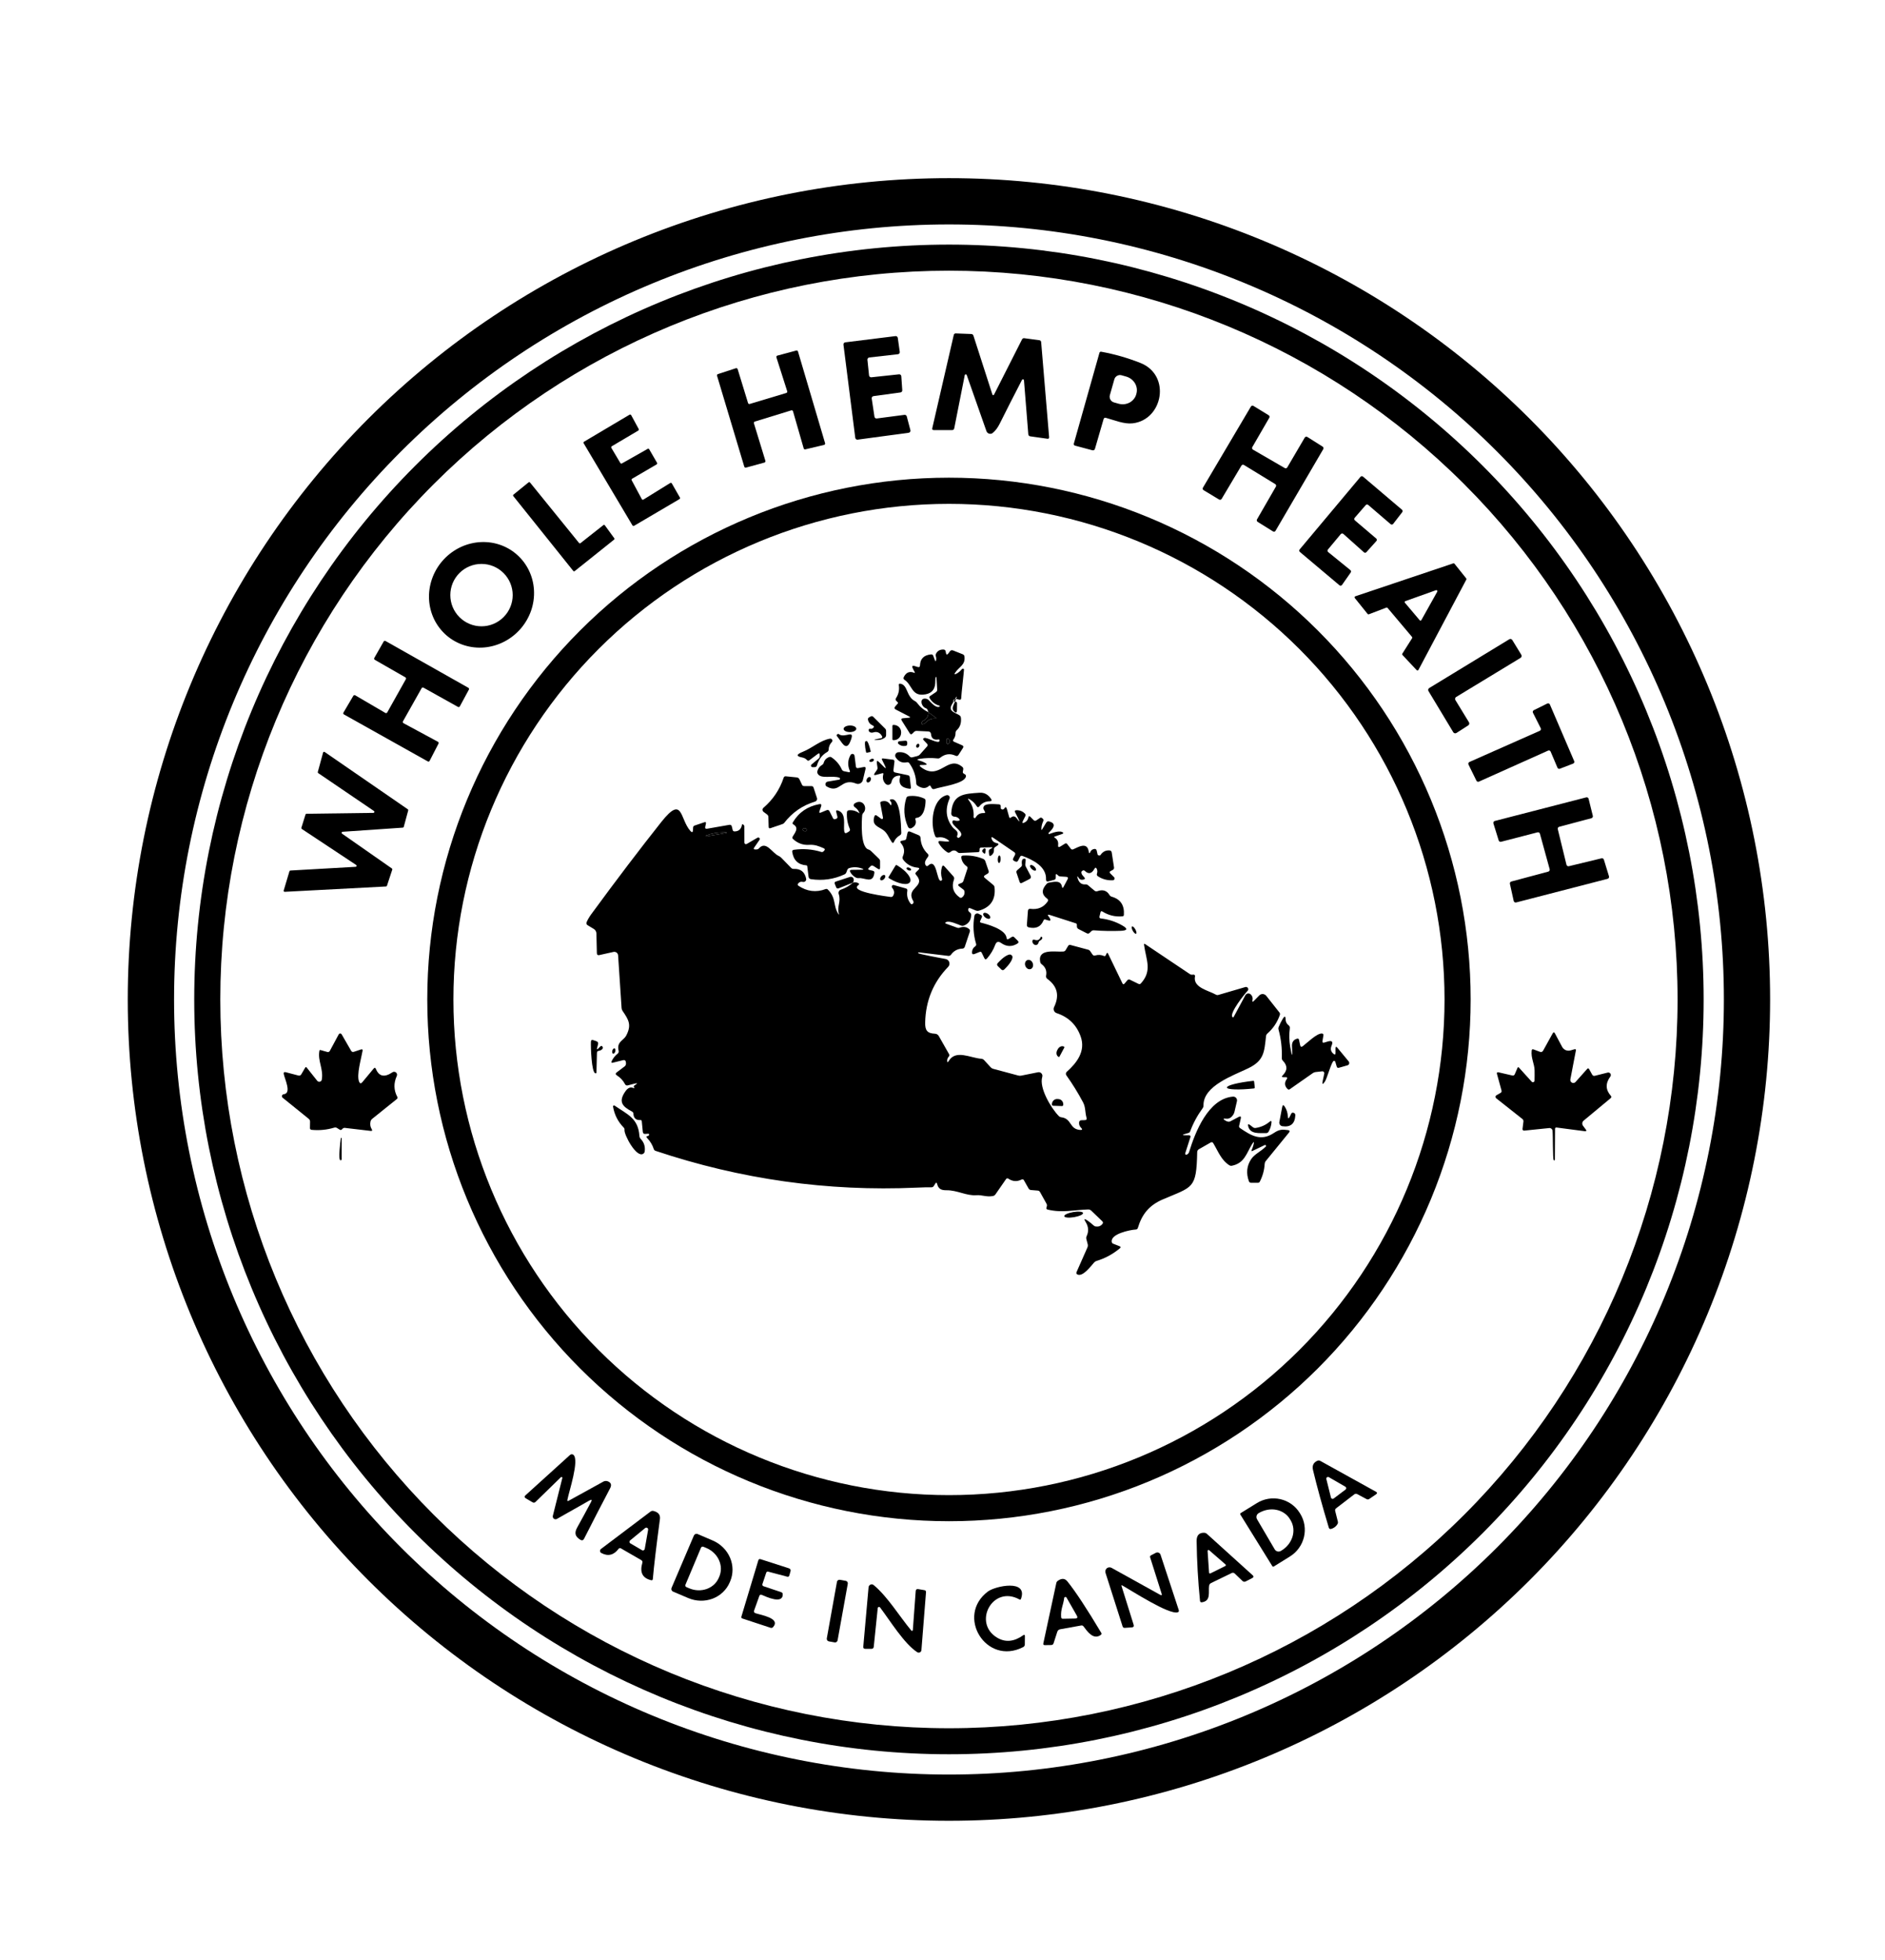 <svg width="76" height="79" viewBox="0 0 76 79" fill="none" xmlns="http://www.w3.org/2000/svg">
<path d="M71.368 40.289C71.368 44.637 70.512 48.943 68.848 52.959C67.184 56.976 64.745 60.626 61.671 63.701C58.596 66.775 54.947 69.214 50.93 70.878C46.913 72.541 42.607 73.398 38.26 73.398C29.479 73.398 21.057 69.91 14.848 63.701C8.639 57.492 5.151 49.07 5.151 40.289C5.151 31.508 8.639 23.087 14.848 16.878C21.057 10.669 29.479 7.181 38.26 7.181C42.607 7.181 46.913 8.037 50.93 9.701C54.947 11.365 58.596 13.803 61.671 16.878C64.745 19.952 67.184 23.602 68.848 27.619C70.512 31.636 71.368 35.941 71.368 40.289ZM69.504 40.291C69.504 36.188 68.696 32.125 67.126 28.334C65.555 24.544 63.254 21.099 60.353 18.198C57.452 15.297 54.008 12.996 50.217 11.426C46.426 9.855 42.364 9.047 38.261 9.047C29.974 9.047 22.028 12.339 16.169 18.198C10.309 24.058 7.018 32.004 7.018 40.291C7.018 48.577 10.309 56.523 16.169 62.383C22.028 68.242 29.974 71.534 38.261 71.534C42.364 71.534 46.426 70.726 50.217 69.155C54.008 67.585 57.452 65.284 60.353 62.383C63.254 59.482 65.555 56.037 67.126 52.247C68.696 48.456 69.504 44.393 69.504 40.291Z" fill="black"/>
<path d="M68.688 40.288C68.688 44.284 67.901 48.241 66.372 51.932C64.843 55.624 62.601 58.979 59.776 61.804C56.95 64.63 53.596 66.871 49.904 68.4C46.212 69.929 42.255 70.716 38.26 70.716C30.189 70.716 22.45 67.511 16.743 61.804C11.037 56.098 7.831 48.358 7.831 40.288C7.831 32.218 11.037 24.478 16.743 18.772C22.45 13.066 30.189 9.86 38.26 9.86C42.255 9.86 46.212 10.647 49.904 12.176C53.596 13.705 56.95 15.946 59.776 18.772C62.601 21.597 64.843 24.952 66.372 28.644C67.901 32.335 68.688 36.292 68.688 40.288ZM67.637 40.289C67.637 32.498 64.542 25.025 59.033 19.516C53.523 14.007 46.051 10.912 38.26 10.912C30.468 10.912 22.996 14.007 17.486 19.516C11.977 25.025 8.882 32.498 8.882 40.289C8.882 48.081 11.977 55.553 17.486 61.062C22.996 66.572 30.468 69.667 38.26 69.667C46.051 69.667 53.523 66.572 59.033 61.062C64.542 55.553 67.637 48.081 67.637 40.289Z" fill="black"/>
<path d="M40.012 15.905C40.014 15.911 40.018 15.917 40.023 15.921C40.029 15.926 40.035 15.928 40.042 15.929C40.049 15.93 40.056 15.928 40.062 15.925C40.068 15.922 40.073 15.917 40.076 15.911L41.205 13.684C41.225 13.645 41.257 13.629 41.3 13.634L41.899 13.713C41.948 13.719 41.974 13.747 41.978 13.796L42.298 17.618C42.302 17.671 42.278 17.694 42.225 17.686L41.543 17.59C41.491 17.583 41.463 17.553 41.459 17.502L41.285 15.33C41.284 15.32 41.281 15.312 41.274 15.305C41.268 15.298 41.26 15.293 41.251 15.291C41.242 15.29 41.233 15.291 41.224 15.295C41.216 15.299 41.209 15.306 41.205 15.314C40.9 15.902 40.601 16.49 40.307 17.079C40.226 17.242 40.132 17.367 40.025 17.453C40.005 17.469 39.981 17.48 39.956 17.485C39.931 17.49 39.905 17.489 39.88 17.481C39.855 17.474 39.833 17.461 39.814 17.444C39.795 17.426 39.781 17.404 39.772 17.38L38.977 15.119C38.974 15.11 38.969 15.103 38.961 15.097C38.953 15.092 38.944 15.089 38.935 15.09C38.926 15.091 38.917 15.094 38.91 15.1C38.903 15.107 38.898 15.115 38.897 15.124L38.474 17.263C38.464 17.313 38.434 17.338 38.382 17.338H37.651C37.597 17.338 37.576 17.312 37.588 17.259L38.454 13.504C38.465 13.46 38.493 13.439 38.538 13.441L39.156 13.464C39.203 13.466 39.234 13.489 39.248 13.533L40.012 15.905Z" fill="black"/>
<path d="M35.35 16.869L36.467 16.723C36.487 16.72 36.508 16.725 36.525 16.737C36.542 16.748 36.554 16.765 36.559 16.785L36.706 17.341C36.709 17.352 36.71 17.365 36.708 17.376C36.706 17.388 36.701 17.399 36.695 17.409C36.688 17.419 36.679 17.427 36.669 17.434C36.659 17.44 36.648 17.444 36.636 17.445L34.578 17.723C34.567 17.724 34.556 17.724 34.545 17.721C34.534 17.718 34.524 17.713 34.516 17.706C34.507 17.699 34.499 17.691 34.494 17.681C34.488 17.672 34.485 17.661 34.483 17.65L34.007 13.895C34.005 13.884 34.006 13.872 34.009 13.862C34.011 13.851 34.017 13.841 34.023 13.832C34.03 13.823 34.038 13.816 34.048 13.81C34.058 13.805 34.069 13.801 34.08 13.8L36.103 13.549C36.125 13.546 36.147 13.553 36.165 13.566C36.182 13.579 36.194 13.599 36.197 13.621L36.277 14.184C36.279 14.195 36.278 14.207 36.275 14.217C36.272 14.228 36.267 14.238 36.26 14.247C36.253 14.256 36.245 14.263 36.235 14.269C36.225 14.274 36.214 14.278 36.203 14.279L35.048 14.41C35.026 14.413 35.005 14.424 34.991 14.441C34.977 14.458 34.971 14.481 34.973 14.503L35.039 15.135C35.041 15.157 35.053 15.177 35.07 15.191C35.087 15.205 35.109 15.212 35.132 15.209L36.247 15.089C36.258 15.088 36.269 15.089 36.28 15.092C36.291 15.095 36.301 15.101 36.309 15.108C36.318 15.115 36.325 15.124 36.33 15.134C36.335 15.144 36.338 15.155 36.339 15.167L36.378 15.731C36.379 15.752 36.373 15.773 36.359 15.79C36.346 15.806 36.326 15.817 36.305 15.82L35.218 15.968C35.207 15.97 35.196 15.973 35.187 15.979C35.177 15.985 35.169 15.992 35.162 16.001C35.155 16.01 35.15 16.02 35.148 16.031C35.145 16.042 35.144 16.053 35.146 16.064L35.257 16.799C35.26 16.82 35.272 16.84 35.289 16.853C35.307 16.866 35.329 16.872 35.35 16.869Z" fill="black"/>
<path d="M31.904 16.542L30.433 16.994C30.419 16.999 30.407 17.008 30.4 17.021C30.393 17.034 30.392 17.049 30.396 17.062L30.86 18.578C30.861 18.585 30.862 18.592 30.861 18.599C30.861 18.606 30.858 18.613 30.855 18.62C30.851 18.626 30.847 18.631 30.841 18.636C30.835 18.64 30.829 18.644 30.822 18.646L30.076 18.85C30.063 18.854 30.048 18.852 30.035 18.845C30.023 18.839 30.014 18.827 30.009 18.814L28.91 15.148C28.906 15.135 28.907 15.12 28.914 15.107C28.92 15.094 28.932 15.085 28.945 15.08L29.671 14.843C29.678 14.841 29.686 14.84 29.693 14.841C29.7 14.841 29.707 14.843 29.714 14.847C29.72 14.85 29.726 14.855 29.73 14.861C29.735 14.866 29.739 14.873 29.741 14.88L30.16 16.248C30.165 16.262 30.174 16.273 30.187 16.28C30.2 16.287 30.215 16.288 30.228 16.284L31.702 15.841C31.709 15.839 31.716 15.836 31.721 15.831C31.727 15.827 31.732 15.821 31.735 15.815C31.738 15.808 31.741 15.801 31.741 15.794C31.742 15.787 31.741 15.779 31.739 15.772L31.303 14.404C31.301 14.397 31.3 14.389 31.301 14.382C31.302 14.375 31.304 14.368 31.308 14.361C31.311 14.355 31.317 14.349 31.322 14.344C31.328 14.34 31.335 14.337 31.342 14.335L32.107 14.13C32.121 14.127 32.135 14.129 32.148 14.136C32.16 14.143 32.169 14.155 32.173 14.168L33.266 17.865C33.268 17.872 33.269 17.88 33.268 17.887C33.267 17.895 33.265 17.902 33.261 17.908C33.257 17.915 33.252 17.921 33.246 17.925C33.24 17.93 33.233 17.933 33.226 17.934L32.47 18.114C32.456 18.118 32.441 18.116 32.429 18.109C32.417 18.102 32.408 18.09 32.404 18.077L31.973 16.58C31.971 16.573 31.968 16.566 31.963 16.56C31.959 16.554 31.953 16.55 31.947 16.546C31.94 16.543 31.933 16.54 31.926 16.54C31.919 16.539 31.911 16.54 31.904 16.542Z" fill="black"/>
<path d="M44.328 14.222C44.332 14.207 44.341 14.194 44.354 14.186C44.367 14.178 44.382 14.175 44.397 14.178C44.929 14.274 45.454 14.424 45.973 14.628C47.23 15.122 46.889 16.929 45.663 17.065C45.317 17.103 44.942 16.94 44.588 16.844C44.54 16.831 44.509 16.848 44.495 16.895L44.148 18.088C44.131 18.143 44.095 18.164 44.039 18.15L43.35 17.967C43.301 17.954 43.284 17.924 43.297 17.876L44.328 14.222ZM44.928 15.292L44.748 15.928C44.731 15.988 44.739 16.053 44.769 16.108C44.8 16.163 44.851 16.204 44.911 16.221L45.096 16.273C45.17 16.294 45.247 16.301 45.323 16.294C45.399 16.286 45.473 16.264 45.539 16.23C45.605 16.195 45.664 16.147 45.71 16.09C45.757 16.033 45.791 15.968 45.811 15.898L45.817 15.874C45.837 15.804 45.842 15.73 45.833 15.658C45.823 15.585 45.798 15.514 45.76 15.45C45.721 15.385 45.671 15.328 45.61 15.282C45.549 15.236 45.48 15.201 45.406 15.18L45.221 15.128C45.191 15.119 45.16 15.117 45.129 15.12C45.098 15.124 45.068 15.134 45.041 15.149C45.014 15.164 44.99 15.185 44.97 15.209C44.951 15.234 44.937 15.262 44.928 15.292Z" fill="black"/>
<path d="M50.517 18.125L51.8 18.868C51.817 18.878 51.837 18.881 51.856 18.876C51.875 18.871 51.891 18.858 51.901 18.841L52.605 17.64C52.61 17.631 52.617 17.624 52.625 17.618C52.633 17.612 52.642 17.608 52.652 17.605C52.661 17.603 52.671 17.603 52.681 17.604C52.691 17.606 52.7 17.609 52.709 17.614L53.328 18.005C53.344 18.015 53.355 18.031 53.36 18.05C53.364 18.068 53.362 18.088 53.352 18.105L51.428 21.396C51.423 21.405 51.416 21.413 51.409 21.419C51.401 21.424 51.392 21.429 51.382 21.431C51.372 21.433 51.362 21.434 51.352 21.432C51.343 21.431 51.333 21.427 51.325 21.422L50.706 21.037C50.69 21.026 50.678 21.01 50.673 20.992C50.668 20.973 50.671 20.953 50.68 20.937L51.442 19.616C51.451 19.599 51.454 19.579 51.45 19.561C51.445 19.542 51.433 19.525 51.416 19.515L50.155 18.744C50.147 18.739 50.137 18.735 50.127 18.734C50.118 18.732 50.108 18.733 50.098 18.735C50.088 18.738 50.079 18.742 50.071 18.748C50.063 18.754 50.057 18.761 50.052 18.77L49.255 20.11C49.25 20.118 49.244 20.126 49.236 20.132C49.228 20.138 49.219 20.142 49.21 20.145C49.2 20.147 49.19 20.148 49.181 20.146C49.171 20.145 49.161 20.142 49.153 20.137L48.526 19.76C48.509 19.75 48.497 19.733 48.492 19.714C48.487 19.695 48.49 19.675 48.5 19.659L50.434 16.389C50.438 16.38 50.445 16.373 50.453 16.367C50.461 16.361 50.47 16.357 50.48 16.354C50.489 16.352 50.499 16.351 50.509 16.353C50.519 16.354 50.528 16.358 50.537 16.363L51.151 16.739C51.168 16.749 51.18 16.765 51.184 16.784C51.189 16.803 51.186 16.823 51.176 16.84L50.491 18.023C50.486 18.032 50.482 18.041 50.481 18.051C50.48 18.06 50.48 18.07 50.483 18.08C50.485 18.089 50.489 18.098 50.495 18.106C50.501 18.114 50.509 18.12 50.517 18.125Z" fill="black"/>
<path d="M25.469 19.361L25.876 20.12C25.879 20.125 25.883 20.131 25.888 20.134C25.893 20.139 25.899 20.142 25.905 20.143C25.912 20.145 25.918 20.145 25.925 20.145C25.931 20.143 25.937 20.141 25.943 20.138L27.022 19.47C27.027 19.467 27.033 19.465 27.039 19.464C27.046 19.463 27.052 19.463 27.058 19.465C27.064 19.466 27.07 19.469 27.075 19.473C27.08 19.477 27.084 19.482 27.087 19.487L27.412 20.055C27.418 20.066 27.42 20.079 27.417 20.091C27.413 20.103 27.406 20.113 27.395 20.12L25.565 21.196C25.554 21.202 25.541 21.204 25.529 21.201C25.517 21.198 25.507 21.191 25.5 21.18L23.533 17.87C23.529 17.864 23.527 17.858 23.526 17.852C23.526 17.846 23.526 17.84 23.527 17.834C23.529 17.827 23.532 17.822 23.536 17.817C23.539 17.812 23.544 17.807 23.55 17.804L25.382 16.717C25.388 16.714 25.394 16.712 25.4 16.711C25.407 16.71 25.413 16.711 25.419 16.712C25.425 16.714 25.431 16.717 25.436 16.721C25.441 16.725 25.445 16.73 25.448 16.735L25.751 17.294C25.757 17.304 25.758 17.317 25.755 17.328C25.752 17.34 25.744 17.35 25.734 17.357L24.666 17.989C24.661 17.992 24.656 17.996 24.652 18.002C24.648 18.006 24.645 18.012 24.644 18.018C24.642 18.024 24.642 18.031 24.643 18.037C24.644 18.043 24.646 18.049 24.649 18.055L25.011 18.664C25.018 18.675 25.028 18.683 25.04 18.686C25.052 18.689 25.065 18.687 25.076 18.681L26.112 18.094C26.123 18.088 26.136 18.086 26.148 18.09C26.16 18.093 26.17 18.101 26.176 18.112L26.49 18.655C26.493 18.661 26.496 18.667 26.497 18.673C26.497 18.679 26.497 18.686 26.495 18.692C26.494 18.698 26.491 18.704 26.487 18.709C26.483 18.714 26.479 18.718 26.473 18.721L25.486 19.298C25.475 19.304 25.468 19.314 25.465 19.326C25.461 19.338 25.463 19.35 25.469 19.361Z" fill="black"/>
<path d="M54.626 20.976L55.486 21.708C55.493 21.714 55.499 21.721 55.504 21.73C55.508 21.738 55.51 21.748 55.511 21.757C55.512 21.767 55.511 21.776 55.508 21.785C55.505 21.794 55.5 21.803 55.493 21.81L55.092 22.257C55.079 22.272 55.062 22.28 55.043 22.281C55.024 22.282 55.005 22.276 54.991 22.264L54.162 21.523C54.155 21.516 54.146 21.511 54.137 21.508C54.128 21.505 54.118 21.504 54.108 21.505C54.099 21.505 54.089 21.508 54.081 21.512C54.072 21.517 54.065 21.523 54.058 21.53L53.539 22.152C53.533 22.159 53.528 22.167 53.525 22.177C53.523 22.186 53.522 22.195 53.523 22.205C53.523 22.214 53.526 22.224 53.531 22.232C53.535 22.24 53.541 22.248 53.549 22.254L54.444 22.981C54.458 22.992 54.468 23.009 54.471 23.027C54.473 23.045 54.469 23.063 54.459 23.078L54.108 23.579C54.102 23.587 54.095 23.594 54.087 23.599C54.078 23.604 54.069 23.608 54.059 23.609C54.049 23.61 54.039 23.609 54.03 23.607C54.02 23.604 54.011 23.599 54.004 23.593L52.408 22.249C52.394 22.237 52.385 22.219 52.383 22.2C52.382 22.181 52.387 22.163 52.4 22.148L54.852 19.222C54.865 19.207 54.882 19.198 54.901 19.196C54.92 19.195 54.939 19.2 54.953 19.212L56.526 20.548C56.54 20.56 56.549 20.577 56.551 20.596C56.553 20.614 56.547 20.633 56.535 20.647L56.171 21.118C56.165 21.126 56.157 21.132 56.149 21.137C56.14 21.142 56.131 21.145 56.121 21.146C56.112 21.147 56.102 21.146 56.093 21.143C56.083 21.14 56.075 21.135 56.067 21.129L55.164 20.354C55.149 20.342 55.131 20.336 55.112 20.337C55.093 20.338 55.075 20.347 55.063 20.362L54.619 20.873C54.613 20.881 54.608 20.889 54.605 20.898C54.602 20.907 54.6 20.917 54.601 20.926C54.602 20.936 54.604 20.945 54.609 20.953C54.613 20.962 54.619 20.97 54.626 20.976Z" fill="black"/>
<path d="M59.294 40.289C59.294 43.051 58.75 45.786 57.693 48.338C56.636 50.89 55.086 53.209 53.133 55.162C51.18 57.115 48.861 58.664 46.31 59.721C43.758 60.778 41.023 61.322 38.261 61.322C32.682 61.322 27.332 59.106 23.388 55.162C19.444 51.218 17.227 45.868 17.227 40.289C17.227 34.711 19.444 29.361 23.388 25.417C27.332 21.472 32.682 19.256 38.261 19.256C41.023 19.256 43.758 19.8 46.31 20.857C48.861 21.914 51.18 23.464 53.133 25.417C55.086 27.37 56.636 29.688 57.693 32.24C58.75 34.792 59.294 37.527 59.294 40.289ZM58.241 40.291C58.241 34.992 56.136 29.91 52.389 26.163C48.642 22.416 43.56 20.311 38.261 20.311C32.962 20.311 27.88 22.416 24.133 26.163C20.386 29.91 18.281 34.992 18.281 40.291C18.281 45.59 20.386 50.672 24.133 54.419C27.88 58.166 32.962 60.27 38.261 60.27C43.56 60.27 48.642 58.166 52.389 54.419C56.136 50.672 58.241 45.59 58.241 40.291Z" fill="black"/>
<path d="M23.404 21.895L24.326 21.168C24.33 21.164 24.335 21.162 24.341 21.16C24.346 21.159 24.352 21.158 24.357 21.159C24.363 21.16 24.368 21.161 24.373 21.164C24.378 21.167 24.382 21.171 24.386 21.175L24.766 21.697C24.772 21.705 24.775 21.716 24.773 21.726C24.772 21.737 24.767 21.746 24.759 21.753L23.172 23.021C23.168 23.025 23.163 23.027 23.158 23.029C23.152 23.03 23.147 23.031 23.142 23.03C23.136 23.03 23.131 23.028 23.126 23.026C23.121 23.023 23.117 23.019 23.113 23.015L20.695 19.997C20.688 19.988 20.685 19.978 20.686 19.967C20.687 19.956 20.693 19.947 20.701 19.94L21.311 19.444C21.32 19.437 21.331 19.434 21.341 19.435C21.352 19.436 21.362 19.441 21.369 19.45L23.347 21.889C23.354 21.897 23.364 21.902 23.374 21.904C23.385 21.905 23.396 21.902 23.404 21.895Z" fill="black"/>
<path d="M18 25.611C17.793 25.431 17.625 25.211 17.504 24.964C17.384 24.716 17.314 24.445 17.299 24.166C17.284 23.888 17.324 23.607 17.416 23.341C17.508 23.074 17.651 22.826 17.837 22.612C18.212 22.179 18.738 21.908 19.299 21.858C19.86 21.808 20.41 21.983 20.828 22.346C21.035 22.525 21.204 22.745 21.324 22.993C21.445 23.241 21.514 23.512 21.529 23.79C21.545 24.069 21.505 24.349 21.413 24.616C21.32 24.883 21.177 25.13 20.991 25.345C20.616 25.777 20.091 26.049 19.53 26.099C18.969 26.149 18.419 25.973 18 25.611ZM20.671 23.989C20.671 23.656 20.538 23.336 20.302 23.1C20.066 22.864 19.747 22.732 19.413 22.732C19.08 22.732 18.76 22.864 18.524 23.1C18.288 23.336 18.156 23.656 18.156 23.989C18.156 24.323 18.288 24.642 18.524 24.878C18.76 25.114 19.08 25.247 19.413 25.247C19.747 25.247 20.066 25.114 20.302 24.878C20.538 24.642 20.671 24.323 20.671 23.989Z" fill="black"/>
<path d="M55.896 24.493L55.188 24.763C55.18 24.766 55.171 24.766 55.162 24.764C55.153 24.761 55.146 24.756 55.14 24.749L54.622 24.106C54.618 24.1 54.615 24.094 54.614 24.087C54.612 24.08 54.613 24.073 54.615 24.067C54.617 24.06 54.62 24.054 54.625 24.049C54.63 24.044 54.636 24.04 54.642 24.038L58.593 22.71C58.602 22.707 58.611 22.707 58.62 22.709C58.629 22.712 58.637 22.717 58.642 22.724L59.115 23.315C59.12 23.322 59.124 23.33 59.125 23.338C59.126 23.347 59.124 23.355 59.12 23.363L57.189 27.005C57.186 27.011 57.181 27.016 57.175 27.02C57.169 27.024 57.163 27.026 57.156 27.027C57.149 27.028 57.142 27.027 57.136 27.025C57.129 27.023 57.123 27.019 57.118 27.014L56.544 26.403C56.538 26.396 56.534 26.387 56.533 26.377C56.532 26.367 56.534 26.358 56.54 26.349L56.934 25.726C56.938 25.718 56.941 25.709 56.94 25.7C56.939 25.69 56.936 25.682 56.93 25.675L55.945 24.506C55.939 24.499 55.931 24.494 55.923 24.492C55.914 24.489 55.905 24.489 55.896 24.493ZM56.661 24.232C56.655 24.235 56.649 24.238 56.645 24.243C56.64 24.248 56.637 24.254 56.636 24.261C56.634 24.267 56.634 24.274 56.635 24.28C56.637 24.287 56.64 24.293 56.644 24.298L57.239 25.002C57.243 25.007 57.249 25.011 57.255 25.014C57.261 25.017 57.268 25.018 57.275 25.017C57.281 25.017 57.288 25.014 57.293 25.011C57.299 25.007 57.304 25.002 57.307 24.996L57.948 23.851C57.952 23.843 57.954 23.835 57.953 23.826C57.953 23.818 57.949 23.81 57.944 23.803C57.938 23.797 57.931 23.792 57.923 23.79C57.915 23.788 57.906 23.788 57.898 23.791L56.661 24.232Z" fill="black"/>
<path d="M58.68 28.221L59.226 29.116C59.238 29.136 59.242 29.161 59.237 29.184C59.231 29.207 59.218 29.227 59.198 29.24L58.721 29.547C58.711 29.553 58.699 29.558 58.687 29.56C58.675 29.562 58.663 29.562 58.651 29.559C58.639 29.556 58.628 29.551 58.618 29.544C58.608 29.537 58.6 29.528 58.593 29.517L57.595 27.86C57.582 27.839 57.578 27.814 57.584 27.791C57.59 27.767 57.605 27.747 57.625 27.735L60.849 25.771C60.87 25.758 60.895 25.754 60.918 25.76C60.941 25.766 60.962 25.78 60.974 25.801L61.337 26.395C61.349 26.415 61.353 26.44 61.347 26.463C61.342 26.487 61.327 26.507 61.306 26.52L58.71 28.096C58.689 28.108 58.675 28.129 58.669 28.152C58.663 28.176 58.667 28.201 58.68 28.221Z" fill="black"/>
<path d="M16.343 27.304L15.111 26.598C15.099 26.59 15.09 26.579 15.086 26.565C15.082 26.551 15.084 26.536 15.091 26.523L15.469 25.86C15.476 25.847 15.488 25.838 15.502 25.834C15.516 25.83 15.531 25.832 15.543 25.839L18.884 27.726C18.896 27.733 18.905 27.745 18.909 27.759C18.913 27.773 18.912 27.788 18.904 27.8L18.54 28.474C18.536 28.48 18.532 28.486 18.526 28.491C18.52 28.495 18.514 28.499 18.506 28.501C18.5 28.503 18.492 28.504 18.485 28.503C18.478 28.502 18.471 28.5 18.464 28.496L17.074 27.72C17.062 27.713 17.047 27.711 17.033 27.715C17.019 27.719 17.007 27.728 17 27.741L16.247 29.077C16.244 29.084 16.241 29.091 16.241 29.098C16.24 29.105 16.24 29.113 16.242 29.119C16.244 29.127 16.248 29.133 16.252 29.139C16.257 29.145 16.263 29.149 16.269 29.153L17.657 29.902C17.669 29.908 17.679 29.92 17.683 29.933C17.688 29.947 17.686 29.962 17.68 29.975L17.322 30.67C17.319 30.677 17.314 30.683 17.309 30.687C17.303 30.692 17.297 30.696 17.29 30.698C17.282 30.7 17.275 30.701 17.268 30.7C17.261 30.699 17.253 30.697 17.247 30.693L13.867 28.8C13.861 28.796 13.855 28.792 13.851 28.786C13.847 28.78 13.843 28.774 13.841 28.767C13.839 28.76 13.839 28.752 13.84 28.745C13.841 28.738 13.843 28.731 13.847 28.725L14.246 28.048C14.249 28.042 14.254 28.037 14.26 28.032C14.266 28.028 14.272 28.025 14.279 28.023C14.286 28.021 14.294 28.021 14.301 28.022C14.308 28.023 14.315 28.025 14.321 28.029L15.537 28.739C15.543 28.743 15.55 28.745 15.558 28.746C15.565 28.747 15.572 28.747 15.579 28.745C15.586 28.743 15.593 28.739 15.598 28.735C15.604 28.73 15.609 28.725 15.613 28.718L16.364 27.378C16.371 27.366 16.373 27.351 16.369 27.337C16.365 27.323 16.356 27.311 16.343 27.304Z" fill="black"/>
<path d="M37.429 28.709C37.433 28.869 37.367 28.983 37.23 29.052C37.196 29.069 37.172 29.096 37.161 29.133C37.141 29.197 37.171 29.211 37.252 29.176C37.281 29.163 37.306 29.145 37.327 29.121C37.43 29.005 37.564 28.954 37.727 28.969C37.768 28.972 37.772 28.962 37.739 28.937L37.429 28.709L37.403 28.63C37.39 28.589 37.364 28.562 37.324 28.548C37.131 28.479 37.054 28.112 37.344 28.168C37.382 28.175 37.414 28.192 37.441 28.22C37.52 28.304 37.729 28.541 37.857 28.494C37.91 28.474 37.91 28.456 37.855 28.44C37.691 28.39 37.566 28.29 37.48 28.14C37.461 28.107 37.467 28.081 37.498 28.059L37.735 27.899C37.772 27.874 37.789 27.839 37.786 27.794L37.755 27.299C37.754 27.286 37.748 27.283 37.738 27.29C37.65 27.344 37.877 27.955 37.215 28.002C36.75 28.036 36.771 27.594 36.462 27.4C36.446 27.39 36.435 27.375 36.43 27.357C36.425 27.34 36.426 27.321 36.434 27.304C36.528 27.105 36.671 27.044 36.862 27.122C36.887 27.131 36.894 27.125 36.882 27.101L36.805 26.949C36.756 26.852 36.783 26.819 36.886 26.852L36.998 26.887C37.059 26.906 37.091 26.883 37.093 26.82C37.103 26.553 37.251 26.407 37.537 26.38C37.582 26.376 37.613 26.395 37.628 26.438L37.687 26.595C37.716 26.675 37.735 26.673 37.745 26.588C37.751 26.542 37.747 26.5 37.734 26.463C37.72 26.423 37.723 26.384 37.742 26.347C37.798 26.238 37.895 26.183 38.031 26.183C38.089 26.183 38.122 26.212 38.13 26.269L38.134 26.301C38.148 26.401 38.185 26.411 38.245 26.33L38.298 26.257C38.331 26.212 38.375 26.2 38.428 26.221L38.814 26.374C38.857 26.391 38.881 26.422 38.886 26.468C38.925 26.804 38.682 26.87 38.522 27.1C38.463 27.186 38.479 27.204 38.571 27.153C38.649 27.11 38.717 27.052 38.774 26.982C38.8 26.949 38.831 26.945 38.865 26.971C38.878 26.98 38.755 28.013 38.754 28.14C38.754 28.194 38.727 28.215 38.674 28.203L38.543 28.174C38.517 28.168 38.496 28.174 38.477 28.192L38.453 28.218C38.419 28.252 38.425 28.271 38.473 28.277L38.526 28.284C38.567 28.29 38.587 28.314 38.586 28.355L38.583 28.622C38.581 28.736 38.541 28.752 38.461 28.67C38.404 28.611 38.396 28.533 38.438 28.438C38.641 27.967 38.618 27.96 38.369 28.415C38.223 28.68 38.528 28.727 38.681 28.833C38.718 28.858 38.739 28.892 38.743 28.936C38.764 29.147 38.707 29.313 38.574 29.435C38.541 29.465 38.525 29.502 38.526 29.548C38.527 29.643 38.5 29.729 38.443 29.806C38.411 29.848 38.419 29.879 38.467 29.901L38.789 30.042C38.845 30.066 38.856 30.103 38.824 30.153L38.644 30.432C38.615 30.476 38.577 30.487 38.529 30.465C38.309 30.363 38.103 30.389 37.909 30.543C37.877 30.568 37.842 30.578 37.802 30.573C37.565 30.547 37.327 30.552 37.086 30.588C36.959 30.606 36.957 30.632 37.081 30.665C37.148 30.682 37.212 30.707 37.273 30.738C37.397 30.804 37.389 30.837 37.249 30.837H37.156C37.064 30.837 37.055 30.865 37.128 30.921C37.886 31.503 38.201 30.411 38.8 30.916C38.831 30.942 38.843 30.975 38.836 31.014L38.82 31.109C38.814 31.142 38.826 31.166 38.854 31.183L38.904 31.213C38.939 31.234 38.952 31.264 38.944 31.303C38.884 31.596 37.966 31.706 37.676 31.804C37.626 31.821 37.588 31.807 37.561 31.762L37.515 31.684C37.5 31.659 37.481 31.657 37.459 31.677C37.335 31.797 37.18 31.795 36.995 31.671C36.961 31.649 36.944 31.618 36.942 31.578C36.93 31.28 36.837 31.01 36.664 30.768C36.639 30.733 36.607 30.72 36.565 30.729C36.379 30.768 36.229 30.703 36.115 30.534C36.102 30.515 36.094 30.492 36.093 30.469C36.091 30.446 36.095 30.422 36.105 30.401C36.115 30.38 36.131 30.362 36.15 30.348C36.169 30.334 36.192 30.326 36.215 30.324C36.398 30.304 36.553 30.362 36.678 30.496C36.708 30.528 36.743 30.538 36.785 30.528L36.986 30.477C37.027 30.466 37.062 30.445 37.089 30.414L37.378 30.09C37.411 30.053 37.41 30.016 37.375 29.98L37.241 29.838C37.204 29.8 37.21 29.771 37.26 29.75C37.37 29.703 37.875 30.031 37.883 29.851C37.885 29.817 37.869 29.802 37.836 29.808C37.651 29.839 37.552 29.768 37.538 29.595C37.532 29.525 37.493 29.488 37.421 29.485L36.962 29.463C36.92 29.461 36.884 29.475 36.855 29.504L36.785 29.573C36.745 29.614 36.71 29.61 36.68 29.561L36.36 29.052C36.322 28.992 36.338 28.96 36.408 28.953L36.637 28.933C36.707 28.927 36.711 28.908 36.649 28.877L36.117 28.603C36.057 28.571 36.049 28.53 36.093 28.479L36.194 28.363C36.211 28.345 36.21 28.326 36.192 28.309L36.139 28.254C36.104 28.221 36.1 28.184 36.126 28.143C36.23 27.984 36.268 27.809 36.239 27.619C36.233 27.574 36.252 27.554 36.298 27.561C36.605 27.602 36.538 28.084 36.886 28.26C36.923 28.279 36.953 28.305 36.977 28.338C37.095 28.498 37.245 28.622 37.429 28.709ZM38.239 29.98C38.313 29.926 38.316 29.831 38.235 29.778C38.228 29.773 38.219 29.77 38.211 29.77C38.202 29.769 38.193 29.771 38.186 29.775C38.178 29.779 38.172 29.785 38.167 29.793C38.163 29.8 38.161 29.809 38.161 29.818V29.941C38.161 29.95 38.163 29.959 38.168 29.966C38.173 29.974 38.18 29.98 38.188 29.984C38.196 29.988 38.205 29.99 38.214 29.989C38.223 29.988 38.231 29.985 38.239 29.98Z" fill="black"/>
<path d="M62.417 30.258L59.627 31.508C59.609 31.516 59.588 31.517 59.57 31.51C59.551 31.503 59.536 31.489 59.527 31.471L59.207 30.821C59.203 30.812 59.2 30.802 59.199 30.791C59.199 30.781 59.2 30.77 59.204 30.761C59.207 30.751 59.213 30.742 59.22 30.734C59.227 30.727 59.236 30.721 59.245 30.716L62.082 29.459C62.092 29.455 62.1 29.448 62.107 29.441C62.114 29.433 62.119 29.424 62.123 29.414C62.126 29.405 62.128 29.394 62.127 29.384C62.126 29.374 62.123 29.364 62.119 29.354L61.806 28.732C61.802 28.723 61.799 28.713 61.798 28.703C61.797 28.692 61.799 28.682 61.802 28.673C61.805 28.663 61.81 28.654 61.817 28.647C61.824 28.639 61.832 28.633 61.841 28.628L62.384 28.36C62.393 28.355 62.403 28.352 62.414 28.352C62.424 28.351 62.434 28.352 62.444 28.356C62.454 28.36 62.463 28.365 62.471 28.372C62.478 28.379 62.484 28.388 62.488 28.397L63.468 30.68C63.473 30.689 63.475 30.7 63.475 30.71C63.475 30.72 63.473 30.73 63.469 30.74C63.465 30.75 63.459 30.758 63.452 30.765C63.444 30.773 63.436 30.778 63.426 30.782L62.892 30.988C62.873 30.995 62.853 30.995 62.834 30.987C62.816 30.979 62.801 30.965 62.794 30.946L62.519 30.298C62.515 30.289 62.509 30.28 62.502 30.273C62.494 30.266 62.486 30.26 62.476 30.256C62.467 30.253 62.456 30.251 62.446 30.251C62.436 30.251 62.426 30.254 62.417 30.258Z" fill="black"/>
<path d="M37.429 28.709L37.739 28.937C37.772 28.962 37.768 28.972 37.727 28.969C37.564 28.954 37.431 29.005 37.327 29.121C37.306 29.145 37.281 29.163 37.253 29.176C37.172 29.211 37.141 29.197 37.161 29.133C37.173 29.096 37.196 29.069 37.231 29.052C37.367 28.983 37.433 28.869 37.429 28.709Z" fill="black"/>
<path d="M35.175 29.238C35.081 29.197 35.021 29.125 34.997 29.023C34.984 28.974 35.001 28.938 35.045 28.914L35.108 28.88C35.145 28.861 35.178 28.866 35.208 28.895L35.685 29.368C35.712 29.395 35.726 29.428 35.726 29.466V29.629C35.726 29.68 35.706 29.718 35.664 29.745C35.586 29.795 35.505 29.823 35.419 29.828C35.194 29.839 35.196 29.822 35.423 29.778L35.515 29.759C35.573 29.748 35.587 29.717 35.556 29.666C35.471 29.525 35.354 29.478 35.206 29.526C35.165 29.539 35.125 29.537 35.085 29.521C35.047 29.505 35.027 29.478 35.025 29.44C35.021 29.389 35.045 29.368 35.095 29.378C35.129 29.385 35.16 29.378 35.189 29.357C35.254 29.309 35.249 29.269 35.175 29.238Z" fill="black"/>
<path d="M35.98 29.26C35.98 29.25 35.983 29.241 35.99 29.234C35.997 29.227 36.006 29.223 36.016 29.223H36.04C36.079 29.223 36.117 29.231 36.152 29.246C36.187 29.261 36.22 29.282 36.247 29.31C36.274 29.338 36.295 29.37 36.31 29.406C36.325 29.442 36.332 29.481 36.332 29.52V29.539C36.332 29.618 36.301 29.694 36.247 29.749C36.192 29.805 36.118 29.836 36.04 29.836H36.016C36.006 29.836 35.997 29.832 35.99 29.825C35.983 29.819 35.98 29.809 35.98 29.8V29.26Z" fill="black"/>
<path d="M34.27 29.511C34.411 29.51 34.525 29.449 34.524 29.376C34.523 29.302 34.408 29.244 34.267 29.246C34.126 29.248 34.012 29.309 34.013 29.382C34.014 29.455 34.129 29.513 34.27 29.511Z" fill="black"/>
<path d="M34.272 29.915C34.186 30.116 34.078 30.128 33.949 29.951L33.742 29.669C33.722 29.643 33.727 29.621 33.755 29.604L33.784 29.587C33.793 29.581 33.802 29.581 33.81 29.588C34.071 29.797 34.524 29.322 34.272 29.915Z" fill="black"/>
<path d="M32.967 30.395L32.632 30.647C32.597 30.674 32.564 30.671 32.535 30.637C32.488 30.585 32.425 30.551 32.347 30.536C32.092 30.489 32.1 30.412 32.371 30.304C32.752 30.153 33.06 29.849 33.463 29.776C33.48 29.773 33.498 29.775 33.513 29.783C33.529 29.79 33.542 29.803 33.55 29.818C33.558 29.834 33.561 29.851 33.559 29.869C33.556 29.886 33.548 29.902 33.536 29.915C33.455 29.999 33.413 30.1 33.41 30.216C33.409 30.259 33.39 30.291 33.352 30.313C33.146 30.431 33.009 30.611 32.939 30.854C32.925 30.901 32.894 30.924 32.845 30.924L32.76 30.925C32.747 30.925 32.735 30.921 32.725 30.914C32.714 30.907 32.706 30.896 32.702 30.885C32.697 30.873 32.697 30.86 32.7 30.848C32.703 30.836 32.71 30.825 32.72 30.817L33.006 30.578C33.036 30.553 33.051 30.52 33.051 30.48V30.437C33.051 30.367 33.023 30.353 32.967 30.395Z" fill="black"/>
<path d="M38.235 29.778C38.317 29.831 38.313 29.926 38.239 29.979C38.232 29.985 38.223 29.988 38.214 29.989C38.205 29.99 38.196 29.988 38.188 29.984C38.18 29.98 38.173 29.974 38.168 29.966C38.164 29.958 38.161 29.95 38.161 29.941V29.818C38.161 29.809 38.163 29.8 38.168 29.793C38.172 29.785 38.178 29.779 38.186 29.775C38.194 29.771 38.202 29.769 38.211 29.769C38.22 29.77 38.228 29.773 38.235 29.778Z" fill="black"/>
<path d="M34.949 30.344C34.943 30.345 34.937 30.344 34.932 30.341C34.926 30.337 34.923 30.332 34.921 30.326L34.915 30.303C34.904 30.249 34.894 30.196 34.886 30.146C34.879 30.096 34.875 30.049 34.873 30.01C34.872 29.971 34.873 29.939 34.877 29.917C34.882 29.894 34.889 29.882 34.898 29.88L34.937 29.871C34.956 29.867 34.984 29.907 35.015 29.98C35.045 30.053 35.075 30.155 35.099 30.263L35.104 30.285C35.105 30.288 35.105 30.291 35.104 30.294C35.103 30.297 35.102 30.3 35.101 30.303C35.099 30.306 35.097 30.308 35.094 30.31C35.092 30.312 35.089 30.313 35.086 30.314L34.949 30.344Z" fill="black"/>
<path d="M36.224 29.988C36.215 29.98 36.209 29.969 36.206 29.957C36.203 29.945 36.203 29.933 36.207 29.921C36.211 29.91 36.218 29.899 36.228 29.892C36.238 29.884 36.249 29.88 36.262 29.879L36.496 29.859C36.551 29.855 36.578 29.88 36.578 29.935C36.578 29.952 36.578 29.97 36.578 29.988C36.578 30.034 36.555 30.061 36.508 30.068C36.397 30.086 36.303 30.059 36.224 29.988Z" fill="black"/>
<path d="M36.947 30.037C36.928 30.079 36.938 30.125 36.969 30.139C37 30.153 37.041 30.13 37.06 30.087C37.079 30.045 37.069 30 37.038 29.985C37.006 29.972 36.966 29.994 36.947 30.037Z" fill="black"/>
<path d="M14.359 34.867L12.166 33.415C12.159 33.41 12.154 33.403 12.151 33.394C12.148 33.386 12.148 33.377 12.151 33.369L12.318 32.832C12.321 32.824 12.326 32.817 12.333 32.811C12.34 32.806 12.349 32.803 12.357 32.803L15.055 32.768C15.063 32.768 15.072 32.765 15.079 32.76C15.086 32.754 15.091 32.747 15.094 32.739C15.096 32.73 15.096 32.721 15.093 32.713C15.09 32.705 15.085 32.697 15.078 32.693L12.83 31.165C12.823 31.16 12.818 31.153 12.815 31.145C12.812 31.137 12.811 31.128 12.813 31.12L13.026 30.337C13.028 30.33 13.031 30.324 13.036 30.319C13.04 30.314 13.046 30.311 13.052 30.308C13.059 30.306 13.066 30.305 13.072 30.306C13.079 30.307 13.085 30.31 13.091 30.314L16.442 32.623C16.449 32.628 16.455 32.635 16.458 32.643C16.461 32.651 16.461 32.66 16.459 32.668L16.279 33.332C16.277 33.34 16.272 33.348 16.266 33.353C16.259 33.359 16.251 33.362 16.243 33.363L13.812 33.53C13.803 33.531 13.795 33.534 13.788 33.54C13.782 33.545 13.777 33.552 13.774 33.561C13.772 33.569 13.773 33.578 13.776 33.586C13.779 33.594 13.784 33.601 13.791 33.606L15.8 35.009C15.807 35.014 15.813 35.021 15.816 35.03C15.818 35.038 15.819 35.047 15.816 35.055L15.601 35.707C15.598 35.715 15.593 35.722 15.587 35.727C15.58 35.732 15.572 35.735 15.564 35.735L11.479 35.95C11.473 35.951 11.466 35.949 11.46 35.947C11.455 35.944 11.45 35.94 11.445 35.935C11.441 35.93 11.439 35.924 11.437 35.917C11.436 35.911 11.436 35.904 11.438 35.898L11.67 35.121C11.673 35.113 11.678 35.106 11.684 35.1C11.691 35.095 11.699 35.092 11.708 35.092L14.338 34.942C14.347 34.942 14.355 34.938 14.362 34.933C14.368 34.928 14.373 34.92 14.376 34.912C14.378 34.904 14.377 34.895 14.374 34.887C14.371 34.879 14.366 34.872 14.359 34.867Z" fill="black"/>
<path d="M33.845 31.352C33.569 31.245 33.098 31.416 32.971 31.193C32.95 31.157 32.946 31.12 32.956 31.081C32.987 30.972 33.049 30.89 33.143 30.836C33.177 30.816 33.2 30.788 33.21 30.751C33.243 30.637 33.316 30.56 33.428 30.518C33.463 30.505 33.495 30.509 33.525 30.529C33.709 30.654 33.847 30.815 33.938 31.013C33.957 31.055 33.989 31.08 34.035 31.09L34.212 31.126C34.266 31.138 34.282 31.118 34.261 31.068C34.168 30.85 34.178 30.639 34.292 30.436C34.301 30.419 34.315 30.407 34.332 30.399C34.348 30.391 34.367 30.389 34.385 30.392C34.403 30.395 34.419 30.405 34.432 30.418C34.444 30.432 34.452 30.449 34.454 30.467L34.508 30.895C34.515 30.95 34.545 30.972 34.599 30.962L34.819 30.921C34.886 30.908 34.911 30.934 34.896 31L34.79 31.444C34.783 31.472 34.77 31.499 34.752 31.522C34.734 31.546 34.711 31.564 34.685 31.578C34.659 31.591 34.63 31.599 34.6 31.601C34.571 31.602 34.541 31.597 34.514 31.586C33.905 31.34 33.873 32.014 33.333 31.706C33.314 31.695 33.299 31.679 33.289 31.659C33.28 31.639 33.277 31.617 33.281 31.595C33.285 31.573 33.295 31.553 33.311 31.538C33.327 31.522 33.347 31.512 33.368 31.508L33.837 31.429C33.845 31.428 33.853 31.423 33.859 31.417C33.865 31.411 33.869 31.403 33.87 31.394C33.87 31.385 33.869 31.377 33.864 31.369C33.86 31.362 33.853 31.356 33.845 31.352Z" fill="black"/>
<path d="M36.255 31.265C36.082 31.274 35.978 31.361 35.943 31.528C35.938 31.553 35.925 31.576 35.908 31.595C35.89 31.613 35.868 31.627 35.843 31.634C35.818 31.641 35.792 31.641 35.767 31.634C35.742 31.627 35.72 31.613 35.702 31.595C35.603 31.49 35.574 31.363 35.613 31.215C35.625 31.175 35.61 31.16 35.57 31.17L35.324 31.236C35.238 31.259 35.22 31.235 35.27 31.162L35.361 31.03C35.377 31.004 35.384 30.976 35.38 30.945L35.354 30.774C35.338 30.663 35.369 30.647 35.448 30.726L35.624 30.901C35.718 30.996 35.736 30.984 35.678 30.864L35.564 30.631C35.542 30.588 35.556 30.569 35.605 30.574L35.994 30.622C36.046 30.627 36.069 30.656 36.062 30.708L36.023 31.044C36.017 31.097 36.04 31.13 36.093 31.141L36.603 31.249C36.65 31.259 36.675 31.287 36.68 31.333L36.726 31.743C36.73 31.782 36.713 31.799 36.674 31.795C36.339 31.759 36.212 31.599 36.293 31.312C36.303 31.278 36.29 31.262 36.255 31.265Z" fill="black"/>
<path d="M35.165 30.705C35.215 30.685 35.246 30.645 35.234 30.615C35.222 30.585 35.172 30.577 35.122 30.597C35.072 30.616 35.041 30.657 35.053 30.687C35.065 30.717 35.115 30.725 35.165 30.705Z" fill="black"/>
<path d="M32.422 31.688H32.717C32.76 31.688 32.788 31.709 32.802 31.75L32.938 32.167C32.943 32.182 32.944 32.197 32.943 32.212C32.942 32.227 32.938 32.242 32.931 32.255C32.923 32.269 32.914 32.281 32.902 32.29C32.891 32.3 32.877 32.307 32.862 32.312C32.358 32.465 31.945 32.75 31.622 33.167C31.603 33.192 31.578 33.209 31.548 33.219L31.066 33.384C31.017 33.401 30.992 33.384 30.991 33.332L30.98 32.936C30.978 32.891 30.96 32.856 30.924 32.83L30.785 32.727C30.773 32.717 30.763 32.706 30.756 32.692C30.748 32.678 30.744 32.663 30.744 32.648C30.743 32.632 30.746 32.617 30.752 32.602C30.758 32.588 30.768 32.575 30.779 32.565C31.164 32.235 31.436 31.83 31.596 31.35C31.61 31.309 31.639 31.29 31.682 31.294L32.121 31.338C32.173 31.343 32.211 31.369 32.233 31.417L32.335 31.632C32.352 31.669 32.381 31.688 32.422 31.688Z" fill="black"/>
<path d="M34.955 31.394C34.923 31.451 34.928 31.515 34.967 31.537C35.006 31.558 35.063 31.529 35.095 31.472C35.127 31.414 35.121 31.35 35.083 31.328C35.044 31.307 34.987 31.336 34.955 31.394Z" fill="black"/>
<path d="M43.965 34.334C43.99 34.275 44.039 34.238 44.112 34.224C44.17 34.212 44.205 34.235 44.218 34.293L44.252 34.441C44.258 34.465 44.273 34.478 44.296 34.481L44.328 34.486C44.346 34.489 44.361 34.482 44.371 34.465C44.46 34.333 44.58 34.271 44.73 34.281C44.784 34.284 44.815 34.312 44.823 34.365L44.915 34.963C44.922 35.011 44.905 35.046 44.862 35.069L44.778 35.114C44.731 35.139 44.726 35.17 44.763 35.207L44.917 35.361C44.927 35.37 44.934 35.383 44.937 35.397C44.94 35.41 44.939 35.425 44.934 35.438C44.929 35.451 44.92 35.462 44.909 35.471C44.898 35.479 44.884 35.484 44.87 35.485C44.646 35.496 44.444 35.442 44.264 35.322C44.226 35.297 44.213 35.262 44.228 35.217C44.25 35.149 44.248 35.086 44.221 35.027C44.191 34.963 44.159 34.962 44.125 35.024C44.015 35.221 43.887 35.249 43.74 35.108C43.714 35.083 43.685 35.078 43.653 35.094C43.611 35.114 43.594 35.144 43.6 35.184C43.607 35.225 43.623 35.26 43.649 35.289L43.714 35.362C43.757 35.41 43.747 35.441 43.684 35.457C43.602 35.478 43.541 35.461 43.503 35.403C43.428 35.29 43.414 35.304 43.463 35.443C43.517 35.593 43.617 35.662 43.764 35.65C43.802 35.647 43.836 35.658 43.866 35.683L44.126 35.902C44.162 35.932 44.203 35.94 44.248 35.924C44.463 35.847 44.625 35.899 44.733 36.078C44.754 36.113 44.784 36.136 44.823 36.147C45.177 36.247 45.34 36.492 45.313 36.881C45.31 36.916 45.292 36.934 45.257 36.938C44.962 36.964 44.693 36.899 44.448 36.744C44.407 36.719 44.381 36.73 44.37 36.777L44.33 36.944C44.319 36.992 44.338 37.02 44.387 37.025C44.693 37.059 44.978 37.152 45.243 37.303C45.481 37.437 45.464 37.51 45.191 37.522C44.829 37.536 44.467 37.53 44.106 37.502C44.061 37.499 44.023 37.513 43.991 37.546L43.934 37.602C43.9 37.637 43.861 37.643 43.817 37.621L43.486 37.452C43.441 37.429 43.418 37.391 43.418 37.34V37.282C43.418 37.249 43.403 37.228 43.372 37.219L42.337 36.886C42.237 36.854 42.221 36.878 42.288 36.957C42.303 36.975 42.316 36.994 42.327 37.013C42.376 37.102 42.352 37.131 42.256 37.101L42.147 37.067C42.112 37.056 42.087 37.068 42.073 37.102C41.967 37.359 41.767 37.452 41.475 37.382C41.422 37.369 41.398 37.335 41.402 37.281L41.444 36.719C41.449 36.657 41.483 36.629 41.545 36.636C41.844 36.674 42.074 36.577 42.237 36.344C42.27 36.298 42.263 36.258 42.218 36.225C41.992 36.059 41.986 35.861 42.2 35.63C42.226 35.602 42.258 35.585 42.296 35.579C42.479 35.55 42.766 35.465 42.816 35.739C42.828 35.805 42.85 35.809 42.882 35.748L43.041 35.449C43.076 35.385 43.057 35.35 42.983 35.345L42.747 35.33C42.712 35.328 42.682 35.314 42.657 35.29L42.628 35.261C42.587 35.219 42.567 35.228 42.567 35.285V35.378C42.567 35.426 42.544 35.457 42.498 35.469L42.276 35.527C42.205 35.547 42.171 35.519 42.174 35.446C42.196 34.928 41.632 34.654 41.221 34.503C41.178 34.488 41.147 34.5 41.127 34.54L41.049 34.689C41.024 34.738 40.986 34.751 40.936 34.727L40.89 34.706C40.84 34.683 40.828 34.646 40.853 34.596L40.92 34.467C40.945 34.42 40.935 34.381 40.892 34.351L40.053 33.776C39.978 33.725 39.956 33.742 39.986 33.828C40.017 33.914 40.081 33.967 40.178 33.985C40.275 34.004 40.282 34.04 40.2 34.095L40.121 34.147C40.086 34.17 40.07 34.203 40.074 34.245C40.083 34.34 40.05 34.416 39.977 34.475C39.916 34.524 39.883 34.509 39.877 34.431L39.868 34.322C39.865 34.277 39.883 34.246 39.923 34.227C39.945 34.217 39.966 34.206 39.986 34.192C40.025 34.167 40.021 34.155 39.975 34.155L39.564 34.165C39.519 34.166 39.496 34.189 39.496 34.234V34.279C39.496 34.327 39.473 34.351 39.427 34.352L38.705 34.386C38.666 34.389 38.632 34.376 38.604 34.349C38.513 34.262 38.417 34.261 38.316 34.346C38.275 34.38 38.233 34.383 38.19 34.354C38.052 34.262 37.941 34.145 37.856 34.002C37.813 33.929 37.834 33.896 37.918 33.904L38.134 33.922C38.299 33.936 38.309 33.902 38.166 33.82C38.054 33.755 37.932 33.735 37.801 33.759C37.757 33.767 37.725 33.75 37.706 33.708C37.498 33.223 37.577 32.213 38.165 32.055C38.183 32.05 38.203 32.051 38.221 32.057C38.239 32.063 38.256 32.073 38.268 32.088C38.281 32.102 38.289 32.12 38.291 32.139C38.294 32.157 38.292 32.177 38.284 32.194C38.098 32.619 38.14 33.003 38.408 33.348C38.489 33.454 38.672 33.498 38.589 33.696C38.584 33.707 38.584 33.719 38.586 33.731C38.589 33.742 38.596 33.753 38.605 33.76C38.615 33.768 38.626 33.772 38.639 33.773C38.651 33.774 38.663 33.77 38.673 33.764C38.987 33.552 38.325 33.296 38.404 33.105C38.419 33.069 38.444 33.059 38.481 33.073C38.523 33.089 38.572 33.095 38.629 33.089C38.7 33.082 38.711 33.052 38.662 33C38.614 32.948 38.551 32.921 38.475 32.919C38.458 32.918 38.442 32.915 38.427 32.908C38.411 32.901 38.398 32.892 38.386 32.879C38.375 32.867 38.366 32.853 38.361 32.837C38.355 32.822 38.352 32.805 38.353 32.789C38.39 32.008 38.873 31.999 39.493 31.956C39.682 31.943 39.836 32.024 39.955 32.199C40 32.266 39.982 32.3 39.901 32.301C39.73 32.303 39.592 32.37 39.487 32.504C39.448 32.553 39.412 32.551 39.378 32.498C39.31 32.388 39.22 32.298 39.108 32.229C39.02 32.175 39.007 32.189 39.068 32.272C39.213 32.466 39.274 32.687 39.253 32.933C39.253 32.943 39.255 32.953 39.261 32.961C39.267 32.969 39.275 32.975 39.284 32.977C39.294 32.98 39.304 32.98 39.313 32.976C39.322 32.973 39.33 32.966 39.335 32.958C39.404 32.83 39.515 32.769 39.669 32.776C39.717 32.779 39.73 32.759 39.708 32.717L39.665 32.638C39.644 32.599 39.643 32.559 39.66 32.519C39.72 32.379 40.056 32.412 40.271 32.424C40.322 32.426 40.348 32.453 40.348 32.505V32.564C40.348 32.598 40.364 32.619 40.397 32.628C40.439 32.639 40.47 32.626 40.492 32.59C40.537 32.514 40.573 32.525 40.6 32.623L40.687 32.932C40.7 32.979 40.724 32.987 40.761 32.955C40.846 32.884 40.924 32.896 40.993 32.99C41.115 33.155 41.131 33.148 41.041 32.968L40.931 32.751C40.902 32.692 40.92 32.662 40.986 32.661C41.121 32.659 41.234 32.706 41.325 32.8C41.352 32.829 41.357 32.861 41.34 32.897L41.249 33.079C41.198 33.181 41.223 33.205 41.322 33.148C41.399 33.106 41.446 33.039 41.463 32.95C41.474 32.894 41.5 32.887 41.542 32.927L41.674 33.06C41.708 33.093 41.744 33.097 41.782 33.071L41.932 32.971C41.956 32.955 41.98 32.955 42.004 32.972L42.031 32.992C42.072 33.023 42.082 33.061 42.06 33.107C42.013 33.207 41.988 33.311 41.987 33.419C41.986 33.464 41.997 33.467 42.021 33.428L42.183 33.16C42.209 33.117 42.246 33.101 42.294 33.113C42.646 33.2 42.431 33.429 42.291 33.56C42.264 33.584 42.266 33.605 42.297 33.624C42.302 33.626 42.642 33.472 42.808 33.534C42.893 33.566 42.892 33.596 42.806 33.625L42.529 33.72C42.493 33.732 42.492 33.748 42.524 33.767C42.632 33.834 42.678 33.933 42.662 34.064C42.651 34.146 42.682 34.166 42.753 34.123L42.939 34.008C42.973 33.987 43.002 33.992 43.027 34.024L43.172 34.211C43.198 34.245 43.231 34.254 43.271 34.237C43.473 34.148 43.834 33.918 43.895 34.327C43.908 34.412 43.931 34.414 43.965 34.334Z" fill="black"/>
<path d="M36.908 33.032C36.954 33.182 36.908 33.295 36.77 33.372C36.694 33.415 36.638 33.395 36.602 33.315C36.44 32.946 36.419 32.568 36.538 32.179C36.552 32.129 36.586 32.101 36.637 32.094C36.855 32.067 37.063 32.098 37.261 32.189C37.298 32.207 37.317 32.236 37.317 32.277C37.316 32.513 37.252 32.936 36.949 32.97C36.91 32.974 36.896 32.995 36.908 33.032Z" fill="black"/>
<path d="M62.48 35.038L62.087 33.608C62.082 33.588 62.069 33.571 62.051 33.561C62.033 33.55 62.011 33.547 61.991 33.552L60.52 33.933C60.5 33.938 60.479 33.935 60.462 33.925C60.444 33.915 60.431 33.899 60.425 33.88L60.212 33.194C60.209 33.183 60.208 33.173 60.209 33.162C60.21 33.151 60.213 33.141 60.219 33.132C60.224 33.123 60.231 33.114 60.239 33.108C60.248 33.101 60.258 33.096 60.268 33.094L63.953 32.143C63.963 32.14 63.974 32.14 63.984 32.141C63.994 32.142 64.004 32.146 64.014 32.151C64.023 32.157 64.031 32.164 64.037 32.173C64.043 32.181 64.047 32.191 64.05 32.201L64.22 32.888C64.225 32.908 64.222 32.93 64.211 32.947C64.2 32.965 64.183 32.978 64.163 32.983L62.864 33.329C62.844 33.334 62.827 33.347 62.816 33.364C62.806 33.382 62.802 33.403 62.807 33.423L63.158 34.86C63.163 34.88 63.176 34.897 63.194 34.908C63.212 34.919 63.233 34.923 63.253 34.918L64.573 34.599C64.592 34.595 64.613 34.598 64.63 34.608C64.648 34.618 64.661 34.635 64.666 34.654L64.872 35.327C64.875 35.337 64.876 35.347 64.875 35.358C64.874 35.369 64.871 35.379 64.865 35.388C64.86 35.398 64.853 35.406 64.844 35.412C64.836 35.419 64.826 35.424 64.816 35.426L61.128 36.379C61.117 36.381 61.107 36.382 61.096 36.38C61.086 36.379 61.075 36.375 61.066 36.369C61.057 36.364 61.049 36.356 61.043 36.348C61.037 36.339 61.033 36.329 61.03 36.319L60.877 35.628C60.873 35.608 60.876 35.587 60.887 35.57C60.898 35.552 60.914 35.54 60.934 35.535L62.424 35.136C62.434 35.133 62.444 35.128 62.452 35.122C62.46 35.116 62.467 35.108 62.472 35.099C62.477 35.09 62.481 35.08 62.482 35.069C62.483 35.059 62.483 35.048 62.48 35.038Z" fill="black"/>
<path d="M35.941 32.415C35.946 32.372 35.936 32.337 35.911 32.311C35.858 32.255 35.87 32.224 35.947 32.219C36.303 32.195 36.327 33.219 36.339 33.568C36.341 33.615 36.321 33.65 36.281 33.673C36.173 33.734 36.094 33.822 36.044 33.935C36.019 33.991 35.989 33.994 35.954 33.944C35.843 33.786 35.779 33.586 35.624 33.471C35.42 33.316 35.138 33.284 35.252 32.915C35.271 32.855 35.306 32.844 35.356 32.881L35.533 33.009C35.54 33.014 35.548 33.017 35.557 33.017C35.566 33.017 35.574 33.014 35.582 33.01C35.589 33.005 35.595 32.998 35.598 32.99C35.602 32.982 35.602 32.974 35.601 32.965L35.493 32.386C35.485 32.345 35.501 32.318 35.543 32.307C35.695 32.265 35.81 32.305 35.888 32.428C35.917 32.474 35.935 32.47 35.941 32.415Z" fill="black"/>
<path d="M34.65 32.773C34.613 32.672 34.55 32.593 34.46 32.534C34.448 32.527 34.438 32.516 34.431 32.503C34.423 32.49 34.42 32.476 34.42 32.461C34.419 32.447 34.423 32.432 34.43 32.419C34.437 32.406 34.447 32.395 34.459 32.387C34.78 32.172 35.005 32.562 34.807 32.77C34.779 32.799 34.764 32.832 34.761 32.871C34.742 33.096 34.683 34.143 35.011 34.242C35.053 34.255 35.089 34.276 35.119 34.306L35.441 34.619C35.469 34.646 35.483 34.68 35.483 34.718V34.975C35.483 35.043 35.454 35.059 35.397 35.023L35.214 34.907C35.172 34.88 35.133 34.885 35.097 34.92L35.027 34.991C34.989 35.029 34.996 35.054 35.049 35.068L35.192 35.102C35.239 35.112 35.259 35.141 35.253 35.189C35.194 35.642 34.868 35.373 34.62 35.398C34.581 35.402 34.546 35.396 34.513 35.379C34.416 35.329 34.341 35.257 34.286 35.162C34.25 35.098 34.268 35.066 34.341 35.065L34.73 35.06C34.832 35.059 34.834 35.041 34.739 35.007C34.573 34.949 34.409 34.944 34.245 34.992C34.203 35.004 34.174 35.031 34.159 35.071L34.125 35.164C34.11 35.203 34.084 35.232 34.046 35.249C33.618 35.445 33.17 35.509 32.7 35.441C32.641 35.433 32.608 35.4 32.6 35.341L32.547 34.918C32.546 34.909 32.542 34.9 32.535 34.894C32.528 34.887 32.519 34.883 32.51 34.883C32.184 34.859 31.994 34.68 31.942 34.346C31.933 34.294 31.955 34.264 32.009 34.256C32.387 34.203 32.756 34.232 33.114 34.343C33.147 34.353 33.175 34.346 33.198 34.322L33.225 34.297C33.269 34.251 33.263 34.216 33.204 34.191C33.004 34.106 32.855 34.042 32.614 34.057C32.374 34.072 32.16 33.993 31.972 33.821C31.942 33.793 31.938 33.761 31.959 33.726C32.048 33.573 32.226 33.375 31.991 33.236C31.953 33.214 31.945 33.185 31.967 33.148C32.206 32.747 32.561 32.503 33.033 32.416C33.106 32.403 33.13 32.431 33.107 32.502L33.04 32.699C33.019 32.76 33.038 32.779 33.098 32.755L33.327 32.66C33.38 32.638 33.42 32.653 33.446 32.705L33.585 32.982C33.604 33.02 33.635 33.033 33.676 33.02L33.706 33.01C33.755 32.995 33.773 32.962 33.761 32.914L33.715 32.729C33.701 32.674 33.722 32.654 33.777 32.671C34.139 32.778 33.998 33.247 34.038 33.508C34.05 33.586 34.09 33.605 34.157 33.563L34.226 33.521C34.269 33.494 34.281 33.457 34.261 33.41C34.17 33.197 34.132 32.975 34.147 32.745C34.149 32.697 34.175 32.67 34.223 32.664C34.372 32.647 34.511 32.685 34.64 32.78C34.653 32.789 34.656 32.787 34.65 32.773ZM32.532 33.466C32.534 33.458 32.533 33.45 32.531 33.442C32.528 33.434 32.523 33.427 32.517 33.419C32.51 33.412 32.502 33.406 32.493 33.401C32.483 33.396 32.473 33.392 32.462 33.389C32.451 33.387 32.44 33.386 32.429 33.387C32.418 33.388 32.408 33.39 32.399 33.394C32.39 33.397 32.383 33.402 32.377 33.408C32.371 33.415 32.367 33.422 32.366 33.429C32.364 33.437 32.365 33.445 32.367 33.453C32.37 33.461 32.375 33.469 32.381 33.476C32.388 33.483 32.396 33.489 32.405 33.495C32.415 33.5 32.425 33.504 32.436 33.506C32.447 33.508 32.458 33.509 32.469 33.508C32.48 33.508 32.49 33.505 32.499 33.502C32.508 33.498 32.515 33.493 32.521 33.487C32.527 33.481 32.53 33.474 32.532 33.466Z" fill="black"/>
<path d="M34.389 35.58C34.462 35.559 34.532 35.565 34.596 35.595C34.648 35.62 34.651 35.649 34.604 35.683C34.222 35.958 35.868 36.149 35.901 36.156C35.952 36.166 35.99 36.148 36.014 36.102C36.072 35.996 36.057 35.891 35.969 35.786C35.96 35.775 35.955 35.761 35.954 35.747C35.954 35.732 35.957 35.718 35.965 35.706C35.973 35.694 35.984 35.685 35.997 35.68C36.011 35.675 36.025 35.674 36.039 35.678L36.523 35.814C36.57 35.827 36.59 35.858 36.582 35.907C36.551 36.1 36.594 36.273 36.714 36.425C36.739 36.457 36.768 36.46 36.8 36.433C36.838 36.401 36.843 36.361 36.816 36.314C36.495 35.762 37.373 35.761 36.929 35.257C36.9 35.225 36.901 35.193 36.931 35.162L37.031 35.064C37.081 35.014 37.071 34.985 37.001 34.977C36.756 34.954 36.562 34.848 36.419 34.66C36.386 34.616 36.38 34.569 36.402 34.519C36.486 34.328 36.462 34.153 36.329 33.994C36.282 33.938 36.295 33.903 36.367 33.889L36.464 33.871C36.506 33.864 36.531 33.84 36.54 33.799L36.587 33.584C36.601 33.519 36.638 33.5 36.699 33.526L37.035 33.667C37.085 33.687 37.111 33.724 37.114 33.779C37.127 34.032 37.225 34.246 37.406 34.421C37.442 34.455 37.446 34.494 37.416 34.536C37.35 34.631 37.239 34.761 37.324 34.882C37.353 34.923 37.386 34.926 37.424 34.891C37.781 34.556 37.762 35.548 37.937 35.503C37.978 35.492 37.992 35.466 37.98 35.425C37.932 35.269 37.93 35.113 37.975 34.957C37.996 34.881 38.032 34.872 38.084 34.931L38.437 35.325C38.471 35.363 38.479 35.406 38.462 35.454C38.356 35.754 38.433 35.995 38.693 36.177C38.725 36.199 38.757 36.199 38.788 36.175C38.863 36.119 38.896 36.045 38.889 35.952C38.886 35.911 38.868 35.878 38.834 35.853L38.674 35.731C38.613 35.685 38.618 35.649 38.69 35.622L38.763 35.594C38.803 35.579 38.83 35.55 38.843 35.509L39.006 35.013C39.017 34.976 39.008 34.947 38.977 34.924C38.853 34.837 38.781 34.721 38.758 34.576C38.75 34.521 38.774 34.492 38.83 34.489C39.109 34.472 39.377 34.516 39.632 34.619C39.68 34.638 39.712 34.672 39.728 34.721L39.86 35.109C39.875 35.154 39.862 35.19 39.821 35.216L39.717 35.278C39.66 35.313 39.657 35.351 39.709 35.393L40.048 35.674C40.077 35.7 40.094 35.731 40.098 35.769C40.151 36.262 39.939 36.577 39.462 36.713C39.424 36.723 39.386 36.721 39.35 36.707L39.126 36.614C39.066 36.59 39.037 36.61 39.038 36.675C39.039 36.719 39.059 36.753 39.097 36.776C39.138 36.802 39.158 36.839 39.156 36.888C39.147 37.096 39.052 37.236 38.868 37.309C38.829 37.325 38.789 37.326 38.748 37.311C38.603 37.259 38.296 37.109 38.153 37.168C38.093 37.193 38.093 37.217 38.156 37.239L38.589 37.396C38.626 37.409 38.663 37.409 38.699 37.395C38.839 37.343 38.962 37.361 39.069 37.447C39.105 37.477 39.115 37.515 39.101 37.559L38.898 38.166C38.882 38.213 38.849 38.238 38.799 38.24C38.609 38.248 38.457 38.328 38.346 38.481C38.316 38.522 38.277 38.539 38.228 38.532L37.05 38.391C37.033 38.389 37.02 38.397 37.014 38.414C36.998 38.458 38.016 38.634 38.133 38.66C38.166 38.667 38.196 38.683 38.221 38.706C38.246 38.728 38.264 38.758 38.273 38.79C38.283 38.822 38.284 38.856 38.276 38.889C38.268 38.922 38.251 38.952 38.228 38.976C37.63 39.592 37.321 40.34 37.301 41.218C37.294 41.527 37.38 41.657 37.691 41.67C37.763 41.673 37.816 41.705 37.852 41.767L38.264 42.492C38.284 42.526 38.282 42.559 38.256 42.589C38.211 42.64 38.189 42.694 38.189 42.752C38.188 42.834 38.209 42.84 38.251 42.77C38.536 42.297 39.124 42.648 39.564 42.68C39.609 42.683 39.648 42.702 39.678 42.735L39.948 43.029C39.974 43.056 40.004 43.074 40.038 43.084L41.055 43.356C41.094 43.367 41.134 43.368 41.174 43.36L41.852 43.224C41.877 43.219 41.902 43.22 41.927 43.228C41.951 43.236 41.973 43.25 41.99 43.269C42.007 43.288 42.019 43.311 42.025 43.336C42.03 43.361 42.029 43.387 42.022 43.411C41.886 43.855 42.385 44.682 42.687 44.987C42.716 45.017 42.751 45.034 42.793 45.039C43.221 45.094 43.106 45.518 43.55 45.549C43.639 45.554 43.652 45.526 43.588 45.464C43.525 45.401 43.498 45.328 43.508 45.242C43.514 45.189 43.545 45.161 43.599 45.158L43.736 45.154C43.801 45.152 43.825 45.12 43.807 45.057C43.742 44.83 43.775 44.64 43.666 44.434C43.466 44.058 43.243 43.697 42.995 43.349C42.979 43.327 42.972 43.301 42.975 43.274C42.978 43.248 42.99 43.223 43.01 43.205C43.42 42.842 43.778 42.37 43.572 41.786C43.405 41.314 43.081 40.998 42.601 40.84C42.577 40.832 42.555 40.819 42.537 40.803C42.519 40.785 42.504 40.765 42.494 40.742C42.485 40.719 42.48 40.694 42.481 40.67C42.481 40.645 42.487 40.62 42.498 40.598C42.724 40.135 42.633 39.756 42.227 39.46C42.183 39.428 42.166 39.384 42.176 39.33C42.213 39.14 42.154 38.987 42 38.871C41.966 38.846 41.945 38.813 41.938 38.77C41.834 38.217 42.575 38.386 42.873 38.357C42.914 38.353 42.946 38.333 42.967 38.296L43.062 38.135C43.084 38.096 43.117 38.082 43.161 38.093L43.871 38.283C43.907 38.292 43.935 38.312 43.955 38.342L44.047 38.477C44.073 38.517 44.11 38.53 44.156 38.516C44.278 38.481 44.394 38.487 44.505 38.535C44.541 38.551 44.567 38.541 44.584 38.505L44.613 38.443C44.634 38.4 44.655 38.4 44.676 38.443L45.252 39.635C45.276 39.686 45.306 39.69 45.343 39.646L45.449 39.52C45.479 39.481 45.517 39.473 45.56 39.495L45.901 39.661C45.938 39.679 45.971 39.673 45.999 39.642C46.468 39.127 46.206 38.688 46.126 38.086C46.12 38.044 46.135 38.034 46.171 38.058L47.968 39.263C48.007 39.289 48.049 39.298 48.095 39.29C48.112 39.286 48.127 39.287 48.141 39.291C48.173 39.301 48.186 39.323 48.18 39.357C48.089 39.815 48.725 39.925 49.025 40.096C49.056 40.113 49.088 40.117 49.122 40.107L50.213 39.788C50.232 39.783 50.252 39.784 50.271 39.792C50.289 39.799 50.305 39.812 50.315 39.829C50.325 39.846 50.33 39.865 50.328 39.885C50.326 39.905 50.318 39.923 50.304 39.938C50.177 40.072 49.576 40.822 49.684 40.989C49.705 41.02 49.725 41.019 49.744 40.986L50.211 40.119C50.221 40.101 50.234 40.085 50.251 40.073C50.268 40.061 50.287 40.053 50.307 40.049C50.328 40.046 50.349 40.047 50.369 40.052C50.388 40.058 50.407 40.068 50.422 40.081C50.493 40.144 50.518 40.222 50.499 40.316C50.484 40.391 50.503 40.401 50.556 40.346L50.77 40.128C50.789 40.108 50.811 40.093 50.836 40.084C50.861 40.074 50.888 40.069 50.915 40.071C50.941 40.072 50.968 40.079 50.992 40.092C51.016 40.104 51.037 40.121 51.053 40.142L51.583 40.812C51.608 40.845 51.614 40.881 51.599 40.92C51.496 41.213 51.33 41.46 51.101 41.661C51.068 41.689 51.049 41.725 51.044 41.769C50.973 42.413 50.965 42.755 50.326 43.064C49.727 43.355 48.508 43.767 48.523 44.561C48.523 44.605 48.51 44.645 48.485 44.679C48.276 44.965 48.109 45.274 47.985 45.607C47.974 45.639 47.952 45.66 47.92 45.669L47.78 45.711C47.66 45.746 47.663 45.764 47.788 45.764H47.933C47.991 45.764 48.011 45.791 47.993 45.846L47.785 46.494C47.782 46.502 47.782 46.51 47.785 46.518C47.787 46.526 47.792 46.533 47.798 46.539C47.804 46.544 47.812 46.548 47.82 46.549C47.828 46.55 47.837 46.549 47.844 46.546C47.896 46.523 47.93 46.485 47.945 46.433C48.185 45.645 48.716 44.285 49.712 44.206C49.736 44.205 49.76 44.208 49.782 44.218C49.804 44.227 49.823 44.241 49.839 44.259C49.854 44.277 49.865 44.299 49.871 44.322C49.877 44.345 49.877 44.369 49.871 44.392L49.772 44.819C49.76 44.868 49.74 44.912 49.711 44.953C49.636 45.058 49.548 45.106 49.447 45.096C49.303 45.082 49.295 45.11 49.42 45.18C49.444 45.194 49.468 45.204 49.495 45.211C49.537 45.222 49.577 45.218 49.616 45.197L49.942 45.025C50.017 44.985 50.045 45.007 50.026 45.09L49.96 45.381C49.95 45.421 49.963 45.452 49.997 45.475C50.452 45.785 50.841 46.017 51.36 45.672C51.581 45.525 51.688 45.525 51.93 45.556C52.002 45.566 52.015 45.599 51.969 45.656L51.033 46.804C51.007 46.836 50.993 46.873 50.99 46.914C50.976 47.166 50.91 47.405 50.794 47.633C50.779 47.664 50.754 47.679 50.719 47.679H50.442C50.397 47.679 50.368 47.658 50.353 47.616C50.237 47.294 50.266 47 50.441 46.733C50.575 46.525 50.837 46.418 51.033 46.221C51.04 46.215 51.044 46.206 51.045 46.197C51.046 46.188 51.044 46.179 51.038 46.171C51.033 46.164 51.025 46.158 51.016 46.157C51.007 46.154 50.997 46.156 50.989 46.16L50.501 46.394C50.457 46.415 50.445 46.403 50.465 46.358C50.492 46.296 50.516 46.231 50.534 46.164C50.576 46.008 50.556 45.999 50.472 46.137C50.252 46.502 50.168 46.893 49.667 46.992C49.631 46.999 49.597 46.992 49.565 46.973C49.234 46.765 49.109 46.399 48.916 46.083C48.89 46.04 48.855 46.031 48.811 46.056L48.34 46.325C48.294 46.351 48.27 46.392 48.269 46.445C48.238 47.934 48.098 47.829 46.887 48.347C46.328 48.587 46.043 48.947 45.877 49.497C45.864 49.539 45.836 49.561 45.794 49.563C45.54 49.579 44.768 49.744 44.824 50.063C44.829 50.098 44.848 50.122 44.881 50.135L45.137 50.236C45.189 50.256 45.194 50.284 45.151 50.321C44.868 50.557 44.554 50.726 44.209 50.83C44.171 50.842 44.139 50.862 44.113 50.892C43.987 51.033 43.653 51.49 43.435 51.373C43.397 51.351 43.387 51.32 43.404 51.28L43.842 50.289C43.862 50.245 43.866 50.2 43.854 50.154L43.8 49.947C43.79 49.908 43.794 49.869 43.811 49.832C43.901 49.639 43.889 49.45 43.774 49.265C43.691 49.133 43.715 49.111 43.843 49.199C43.93 49.259 44.012 49.324 44.088 49.396C44.116 49.422 44.149 49.438 44.188 49.443C44.295 49.456 44.381 49.422 44.448 49.338C44.479 49.299 44.476 49.263 44.441 49.229L43.998 48.803C43.962 48.769 43.92 48.753 43.871 48.754C43.311 48.771 42.824 48.903 42.236 48.758C42.194 48.748 42.179 48.721 42.191 48.68L42.207 48.626C42.216 48.591 42.213 48.559 42.196 48.528L41.932 48.053C41.912 48.017 41.883 47.998 41.843 47.994L41.572 47.972C41.526 47.969 41.492 47.948 41.47 47.908L41.282 47.576C41.26 47.537 41.228 47.528 41.189 47.548C41.005 47.641 40.828 47.63 40.658 47.515C40.62 47.489 40.587 47.495 40.56 47.533L40.134 48.148C40.109 48.183 40.075 48.205 40.032 48.213C39.781 48.263 39.594 48.163 39.368 48.18C38.961 48.212 38.601 47.975 38.155 47.98C37.949 47.982 37.834 47.927 37.784 47.728C37.767 47.662 37.741 47.659 37.706 47.717L37.652 47.805C37.629 47.843 37.594 47.863 37.549 47.862C37.416 47.858 37.217 47.863 36.951 47.875C33.371 48.035 29.866 47.541 26.433 46.393C26.396 46.381 26.371 46.356 26.359 46.319C26.304 46.151 26.216 46.005 26.096 45.881C26.045 45.829 26.053 45.8 26.119 45.794C26.137 45.793 26.151 45.783 26.161 45.767C26.186 45.719 26.172 45.698 26.119 45.702L26.017 45.709C25.956 45.714 25.923 45.686 25.917 45.625L25.875 45.197C25.872 45.165 25.855 45.15 25.823 45.151C25.642 45.161 25.548 45.076 25.538 44.897C25.536 44.856 25.517 44.826 25.481 44.807C25.093 44.606 24.915 44.411 25.222 43.983C25.311 43.858 25.41 43.814 25.517 43.851C25.585 43.875 25.6 43.867 25.562 43.827C25.537 43.799 25.553 43.769 25.608 43.736C25.721 43.668 25.705 43.652 25.561 43.688L25.312 43.753C25.262 43.766 25.224 43.749 25.2 43.704C25.123 43.557 25.014 43.44 24.873 43.351C24.811 43.312 24.809 43.271 24.867 43.227L25.182 42.989C25.218 42.961 25.237 42.925 25.239 42.878C25.24 42.857 25.238 42.836 25.235 42.815C25.225 42.747 25.187 42.721 25.12 42.737L24.71 42.838C24.651 42.853 24.635 42.833 24.661 42.779C24.717 42.659 24.797 42.558 24.901 42.475C24.94 42.444 24.953 42.404 24.942 42.357C24.855 41.986 25.137 41.956 25.25 41.741C25.472 41.315 25.347 41.11 25.101 40.751C25.078 40.717 25.064 40.678 25.061 40.636L24.921 38.513C24.92 38.491 24.914 38.469 24.903 38.45C24.893 38.43 24.878 38.413 24.861 38.4C24.843 38.387 24.823 38.377 24.801 38.373C24.779 38.368 24.757 38.368 24.735 38.373L24.161 38.501C24.099 38.514 24.067 38.489 24.065 38.425L24.046 37.627C24.045 37.591 24.035 37.555 24.017 37.524C23.998 37.492 23.973 37.466 23.941 37.447L23.696 37.299C23.645 37.269 23.63 37.227 23.653 37.171C23.696 37.07 23.757 36.965 23.837 36.855C24.854 35.467 25.795 34.229 26.659 33.14C27.544 32.024 27.398 33.008 27.836 33.498C27.9 33.569 27.935 33.557 27.94 33.461L27.945 33.36C27.947 33.318 27.968 33.291 28.008 33.278L28.395 33.147C28.452 33.128 28.474 33.148 28.46 33.208L28.435 33.324C28.419 33.391 28.446 33.419 28.514 33.406L29.4 33.251C29.459 33.24 29.494 33.264 29.507 33.321L29.54 33.456C29.549 33.494 29.573 33.514 29.613 33.515C29.778 33.516 29.878 33.431 29.913 33.258C29.922 33.218 29.94 33.213 29.968 33.241C29.979 33.252 29.988 33.262 29.997 33.271C30.005 33.279 30.01 33.29 30.011 33.303L30.012 33.968C30.012 33.979 30.015 33.99 30.02 33.999C30.026 34.009 30.034 34.017 30.043 34.022C30.053 34.028 30.063 34.031 30.074 34.03C30.085 34.03 30.096 34.027 30.105 34.022L30.542 33.768C30.554 33.761 30.568 33.758 30.582 33.76C30.596 33.762 30.608 33.769 30.617 33.779C30.627 33.789 30.632 33.802 30.633 33.816C30.634 33.83 30.63 33.844 30.622 33.855L30.407 34.168C30.373 34.217 30.386 34.242 30.447 34.242H30.5C30.541 34.242 30.575 34.226 30.602 34.196C30.889 33.876 31.128 34.384 31.392 34.502C31.432 34.52 31.467 34.544 31.498 34.575L31.899 34.987C31.928 35.016 31.962 35.029 32.003 35.027C32.278 35.015 32.445 35.146 32.502 35.42C32.506 35.438 32.506 35.457 32.501 35.475C32.495 35.493 32.486 35.509 32.472 35.522C32.459 35.535 32.443 35.544 32.425 35.549C32.407 35.554 32.388 35.555 32.37 35.55C32.288 35.531 32.224 35.554 32.176 35.62C32.172 35.626 32.168 35.634 32.166 35.642C32.164 35.65 32.164 35.658 32.165 35.666C32.167 35.674 32.17 35.682 32.174 35.688C32.179 35.695 32.184 35.701 32.191 35.706C32.541 35.938 32.905 35.983 33.283 35.841C33.32 35.826 33.352 35.833 33.38 35.862C33.726 36.208 33.584 36.52 33.799 36.836C33.83 36.881 33.837 36.877 33.821 36.825C33.734 36.543 33.92 36.352 33.815 36.038C33.809 36.021 33.806 36.003 33.808 35.985C33.809 35.967 33.814 35.949 33.822 35.933C33.83 35.917 33.842 35.902 33.855 35.891C33.869 35.879 33.885 35.87 33.902 35.864C34.086 35.803 34.248 35.708 34.389 35.58ZM28.491 33.713L29.175 33.596C29.355 33.566 29.354 33.552 29.172 33.553C28.923 33.555 28.692 33.595 28.48 33.673C28.474 33.674 28.47 33.678 28.467 33.682C28.464 33.687 28.464 33.693 28.465 33.698C28.466 33.704 28.47 33.708 28.475 33.711C28.48 33.714 28.485 33.714 28.491 33.713Z" fill="black"/>
<path d="M32.437 33.506C32.482 33.516 32.525 33.498 32.532 33.466C32.539 33.434 32.508 33.4 32.462 33.389C32.416 33.379 32.373 33.397 32.366 33.429C32.359 33.462 32.391 33.496 32.437 33.506Z" fill="black"/>
<path d="M28.491 33.713C28.485 33.714 28.48 33.714 28.475 33.711C28.47 33.708 28.466 33.703 28.465 33.698C28.464 33.693 28.464 33.687 28.467 33.682C28.47 33.678 28.474 33.674 28.48 33.673C28.692 33.595 28.923 33.555 29.172 33.553C29.354 33.552 29.355 33.566 29.175 33.596L28.491 33.713Z" fill="black"/>
<path d="M39.66 34.214C39.667 34.206 39.676 34.201 39.686 34.2C39.696 34.198 39.707 34.199 39.716 34.204C39.725 34.208 39.732 34.215 39.737 34.224C39.742 34.234 39.743 34.244 39.742 34.254L39.727 34.367C39.72 34.42 39.697 34.427 39.659 34.39L39.625 34.356C39.589 34.32 39.589 34.285 39.625 34.249L39.66 34.214Z" fill="black"/>
<path d="M40.229 34.635C40.226 34.719 40.249 34.788 40.28 34.789C40.312 34.79 40.34 34.723 40.343 34.639C40.347 34.555 40.324 34.486 40.292 34.485C40.261 34.484 40.233 34.551 40.229 34.635Z" fill="black"/>
<path d="M41.202 34.846C41.189 34.77 41.189 34.643 41.264 34.62C41.33 34.6 41.36 34.624 41.353 34.692L41.337 34.839C41.334 34.871 41.34 34.902 41.356 34.93L41.548 35.295C41.581 35.358 41.566 35.406 41.503 35.437L41.204 35.59C41.157 35.614 41.126 35.601 41.109 35.551L40.985 35.183C40.971 35.142 40.98 35.107 41.013 35.078L41.168 34.942C41.197 34.916 41.209 34.884 41.202 34.846Z" fill="black"/>
<path d="M36.107 34.889C36.112 34.88 36.121 34.874 36.13 34.872C36.14 34.87 36.15 34.871 36.158 34.877L36.19 34.895C36.364 35.001 36.515 35.129 36.61 35.252C36.704 35.375 36.733 35.483 36.692 35.551L36.687 35.56C36.646 35.628 36.536 35.652 36.384 35.625C36.231 35.599 36.047 35.525 35.872 35.419L35.841 35.401C35.837 35.398 35.833 35.395 35.83 35.391C35.827 35.386 35.825 35.382 35.824 35.377C35.823 35.372 35.822 35.367 35.823 35.362C35.824 35.357 35.826 35.353 35.829 35.348L36.107 34.889Z" fill="black"/>
<path d="M41.602 35.036C41.664 35.093 41.736 35.115 41.763 35.086C41.79 35.057 41.761 34.987 41.7 34.931C41.638 34.874 41.566 34.852 41.539 34.881C41.512 34.91 41.541 34.98 41.602 35.036Z" fill="black"/>
<path d="M36.62 35.081C36.67 35.103 36.721 35.099 36.733 35.071C36.745 35.043 36.715 35.003 36.664 34.981C36.614 34.959 36.563 34.963 36.551 34.991C36.539 35.019 36.57 35.059 36.62 35.081Z" fill="black"/>
<path d="M35.533 35.326C35.484 35.379 35.471 35.446 35.502 35.475C35.534 35.504 35.599 35.484 35.648 35.431C35.696 35.378 35.71 35.312 35.678 35.283C35.646 35.254 35.581 35.273 35.533 35.326Z" fill="black"/>
<path d="M34.389 35.58L33.813 35.809C33.766 35.828 33.732 35.814 33.712 35.767L33.658 35.631C33.638 35.583 33.653 35.551 33.702 35.536L34.268 35.35C34.285 35.344 34.302 35.343 34.319 35.345C34.337 35.347 34.353 35.353 34.368 35.362C34.382 35.372 34.395 35.384 34.404 35.399C34.413 35.413 34.418 35.43 34.42 35.447C34.425 35.495 34.415 35.539 34.389 35.58Z" fill="black"/>
<path d="M39.731 36.99C39.805 37.044 39.889 37.055 39.918 37.015C39.947 36.975 39.911 36.898 39.838 36.844C39.764 36.791 39.68 36.779 39.651 36.819C39.622 36.859 39.658 36.936 39.731 36.99Z" fill="black"/>
<path d="M39.496 38.374L39.298 38.454C39.221 38.486 39.185 38.46 39.19 38.378C39.196 38.279 39.239 38.202 39.319 38.147C39.355 38.121 39.367 38.088 39.354 38.046C39.244 37.677 39.221 37.302 39.286 36.922C39.289 36.904 39.297 36.886 39.308 36.871C39.319 36.856 39.333 36.843 39.35 36.835C39.367 36.827 39.385 36.822 39.404 36.822C39.423 36.822 39.441 36.827 39.457 36.836L39.556 36.887C39.594 36.907 39.604 36.937 39.586 36.975L39.519 37.127C39.503 37.163 39.514 37.185 39.551 37.194C39.792 37.254 40.543 37.453 40.584 37.81C40.59 37.867 40.617 37.881 40.666 37.85L40.791 37.771C40.829 37.747 40.863 37.751 40.894 37.783L41.035 37.923C41.078 37.966 41.073 38.004 41.021 38.036C40.798 38.175 40.578 38.166 40.361 38.012C40.252 37.935 40.175 37.959 40.127 38.083C40.05 38.288 39.939 38.472 39.795 38.637C39.751 38.687 39.714 38.682 39.685 38.621L39.581 38.406C39.563 38.368 39.534 38.358 39.496 38.374Z" fill="black"/>
<path d="M45.672 37.523C45.717 37.603 45.777 37.656 45.806 37.64C45.834 37.624 45.821 37.545 45.776 37.465C45.73 37.384 45.671 37.331 45.642 37.347C45.613 37.363 45.627 37.442 45.672 37.523Z" fill="black"/>
<path d="M41.878 37.982C41.825 38.184 41.62 38.083 41.624 37.946C41.625 37.885 41.654 37.864 41.713 37.884C41.83 37.923 41.909 37.891 41.952 37.788C41.967 37.753 41.987 37.749 42.012 37.777C42.057 37.826 41.972 37.9 41.934 37.917C41.905 37.93 41.886 37.952 41.878 37.982Z" fill="black"/>
<path d="M40.226 38.941C40.218 38.933 40.212 38.925 40.208 38.915C40.203 38.905 40.201 38.895 40.201 38.884C40.2 38.873 40.202 38.863 40.206 38.853C40.21 38.843 40.216 38.834 40.223 38.826L40.311 38.736C40.402 38.642 40.502 38.564 40.588 38.519C40.674 38.473 40.74 38.465 40.771 38.494L40.802 38.525C40.818 38.539 40.824 38.563 40.821 38.595C40.818 38.626 40.806 38.665 40.785 38.708C40.763 38.752 40.734 38.799 40.698 38.848C40.662 38.897 40.62 38.946 40.575 38.993L40.487 39.083C40.472 39.098 40.452 39.107 40.431 39.107C40.41 39.107 40.389 39.099 40.374 39.084L40.226 38.941Z" fill="black"/>
<path d="M41.34 38.937C41.376 39.037 41.473 39.094 41.555 39.064C41.638 39.034 41.675 38.928 41.639 38.828C41.602 38.727 41.506 38.67 41.423 38.701C41.34 38.731 41.303 38.836 41.34 38.937Z" fill="black"/>
<path d="M53.771 42.768C53.689 42.788 53.5 43.484 53.414 43.607C53.326 43.731 53.298 43.719 53.33 43.57L53.392 43.279C53.395 43.267 53.394 43.255 53.391 43.243C53.388 43.231 53.382 43.22 53.373 43.211C53.365 43.202 53.355 43.195 53.343 43.19C53.332 43.186 53.319 43.184 53.307 43.186L53.039 43.216C53 43.221 52.964 43.235 52.931 43.258L52.004 43.906C51.97 43.93 51.939 43.927 51.91 43.897C51.79 43.776 51.779 43.644 51.878 43.502C51.914 43.449 51.901 43.423 51.837 43.423H51.745C51.677 43.423 51.667 43.399 51.715 43.35C51.912 43.154 51.915 42.957 51.724 42.76C51.693 42.729 51.678 42.691 51.68 42.646C51.694 42.254 51.65 41.872 51.547 41.498C51.538 41.466 51.54 41.435 51.552 41.404C51.599 41.286 51.655 41.173 51.721 41.065C51.793 40.947 51.831 40.956 51.833 41.094C51.835 41.192 51.876 41.273 51.958 41.335C51.995 41.363 52.01 41.401 52.004 41.447C51.971 41.699 51.976 41.948 52.018 42.194C52.094 42.632 52.118 42.631 52.091 42.191C52.079 42.019 52.148 41.912 52.295 41.871C52.339 41.859 52.366 41.875 52.375 41.92L52.419 42.129C52.434 42.201 52.471 42.215 52.53 42.17C52.702 42.039 53.094 41.651 53.295 41.662C53.344 41.665 53.365 41.69 53.357 41.739L53.32 41.964C53.31 42.023 53.334 42.044 53.392 42.027L53.534 41.984C53.705 41.934 53.755 41.991 53.686 42.155C53.631 42.288 53.658 42.398 53.768 42.484C53.82 42.526 53.846 42.513 53.846 42.447V42.27C53.846 42.187 53.872 42.177 53.926 42.242L54.377 42.787C54.387 42.8 54.394 42.815 54.397 42.831C54.401 42.846 54.4 42.863 54.395 42.879C54.39 42.894 54.381 42.908 54.37 42.92C54.358 42.931 54.344 42.939 54.328 42.944L53.985 43.042C53.938 43.056 53.908 43.04 53.894 42.994L53.838 42.805C53.828 42.77 53.806 42.758 53.771 42.768Z" fill="black"/>
<path d="M62.697 45.507L62.69 46.74C62.69 46.778 62.674 46.786 62.643 46.766C62.601 46.742 62.616 45.748 62.595 45.58C62.592 45.549 62.576 45.52 62.551 45.5C62.526 45.48 62.494 45.47 62.463 45.473L61.451 45.577C61.442 45.578 61.433 45.577 61.425 45.574C61.416 45.571 61.409 45.566 61.402 45.56C61.396 45.553 61.391 45.546 61.388 45.537C61.385 45.529 61.384 45.52 61.385 45.511L61.422 45.211C61.427 45.168 61.412 45.133 61.378 45.106L60.322 44.271C60.313 44.263 60.306 44.254 60.301 44.243C60.297 44.233 60.295 44.221 60.296 44.209C60.296 44.198 60.3 44.187 60.306 44.177C60.312 44.167 60.321 44.159 60.331 44.153L60.499 44.056C60.537 44.033 60.55 44 60.538 43.958L60.356 43.294C60.34 43.236 60.362 43.214 60.421 43.227L60.972 43.354C61.02 43.365 61.054 43.348 61.074 43.301L61.183 43.047C61.198 43.014 61.218 43.011 61.243 43.038L61.754 43.603C61.763 43.613 61.775 43.62 61.788 43.623C61.801 43.627 61.814 43.626 61.827 43.621C61.84 43.616 61.851 43.608 61.858 43.597C61.866 43.586 61.87 43.573 61.87 43.559C61.874 43.426 61.874 43.289 61.872 43.148C61.869 42.886 61.718 42.648 61.755 42.348C61.761 42.301 61.786 42.286 61.83 42.303L62.084 42.398C62.144 42.421 62.189 42.404 62.219 42.348L62.6 41.659C62.632 41.602 62.663 41.602 62.694 41.66L62.982 42.2C63.014 42.259 63.065 42.306 63.127 42.332C63.19 42.358 63.259 42.361 63.324 42.342L63.477 42.297C63.526 42.282 63.546 42.301 63.536 42.352L63.314 43.511C63.309 43.537 63.312 43.564 63.324 43.588C63.336 43.612 63.355 43.632 63.379 43.644C63.403 43.656 63.43 43.659 63.456 43.654C63.483 43.649 63.507 43.635 63.524 43.615L63.991 43.091C64.022 43.056 64.049 43.059 64.072 43.1L64.194 43.32C64.219 43.363 64.255 43.378 64.303 43.366L64.819 43.237C64.84 43.232 64.861 43.233 64.881 43.241C64.9 43.248 64.917 43.262 64.929 43.279C64.94 43.297 64.946 43.317 64.946 43.338C64.946 43.359 64.939 43.379 64.926 43.396C64.725 43.67 64.731 43.929 64.945 44.172C64.975 44.207 64.973 44.239 64.937 44.27L63.848 45.175C63.818 45.2 63.799 45.236 63.795 45.274C63.791 45.313 63.801 45.351 63.825 45.382L63.93 45.522C63.978 45.584 63.963 45.609 63.885 45.599L62.762 45.452C62.719 45.446 62.697 45.465 62.697 45.507Z" fill="black"/>
<path d="M14.269 42.399L14.555 42.304C14.606 42.287 14.627 42.306 14.618 42.359C14.565 42.675 14.367 43.328 14.478 43.604C14.51 43.684 14.553 43.691 14.608 43.625L15.062 43.079C15.102 43.031 15.133 43.036 15.157 43.093C15.282 43.397 15.504 43.441 15.823 43.225C15.845 43.21 15.87 43.203 15.896 43.205C15.922 43.206 15.947 43.216 15.967 43.233C15.987 43.249 16.001 43.272 16.006 43.298C16.012 43.323 16.009 43.35 15.998 43.373C15.867 43.663 15.873 43.943 16.017 44.214C16.036 44.249 16.03 44.28 15.998 44.305L15.006 45.102C14.97 45.132 14.947 45.169 14.938 45.213C14.914 45.325 14.93 45.427 14.988 45.52C15.02 45.572 15.005 45.595 14.944 45.588L13.904 45.466C13.87 45.462 13.841 45.472 13.815 45.496L13.784 45.528C13.757 45.555 13.728 45.558 13.696 45.538L13.589 45.471C13.554 45.449 13.517 45.444 13.476 45.456C13.179 45.545 12.876 45.575 12.565 45.545C12.519 45.541 12.496 45.516 12.497 45.47L12.501 45.215C12.501 45.169 12.483 45.13 12.447 45.101L11.397 44.252C11.384 44.242 11.375 44.229 11.37 44.214C11.366 44.199 11.366 44.183 11.37 44.167C11.374 44.152 11.383 44.139 11.395 44.129C11.407 44.118 11.422 44.112 11.438 44.11C11.775 44.076 11.47 43.477 11.44 43.291C11.431 43.229 11.456 43.206 11.516 43.221L12.029 43.355C12.08 43.369 12.119 43.353 12.147 43.307L12.303 43.041C12.322 43.009 12.344 43.007 12.367 43.036L12.791 43.569C12.804 43.584 12.821 43.596 12.839 43.602C12.858 43.609 12.879 43.609 12.898 43.604C12.917 43.599 12.935 43.589 12.948 43.574C12.962 43.559 12.97 43.541 12.974 43.522C13.049 43.085 12.799 42.766 12.879 42.355C12.884 42.331 12.898 42.322 12.922 42.329L13.19 42.404C13.24 42.419 13.277 42.403 13.301 42.358L13.657 41.696C13.663 41.686 13.671 41.677 13.681 41.671C13.691 41.664 13.703 41.661 13.715 41.661C13.727 41.66 13.739 41.663 13.749 41.669C13.759 41.675 13.768 41.684 13.774 41.694L14.156 42.357C14.182 42.402 14.22 42.416 14.269 42.399Z" fill="black"/>
<path d="M24.068 42.443L24.048 43.231C24.048 43.259 24.033 43.271 24.005 43.266C23.848 43.242 23.814 42.194 23.825 41.993C23.829 41.93 23.86 41.908 23.919 41.929L24.046 41.972C24.106 41.993 24.128 42.035 24.112 42.098L24.074 42.241C24.057 42.309 24.073 42.317 24.121 42.268L24.205 42.184C24.236 42.153 24.264 42.155 24.29 42.19C24.354 42.275 24.222 42.351 24.146 42.359C24.095 42.364 24.069 42.392 24.068 42.443Z" fill="black"/>
<path d="M42.715 42.597C42.714 42.6 42.712 42.602 42.709 42.605C42.707 42.606 42.704 42.608 42.701 42.609C42.699 42.61 42.695 42.61 42.692 42.61C42.689 42.609 42.686 42.609 42.684 42.607L42.676 42.602C42.637 42.581 42.609 42.541 42.599 42.491C42.59 42.442 42.599 42.386 42.625 42.337L42.647 42.296C42.66 42.271 42.677 42.249 42.696 42.231C42.716 42.212 42.738 42.198 42.761 42.188C42.784 42.178 42.808 42.173 42.831 42.173C42.855 42.174 42.877 42.179 42.896 42.19L42.904 42.195C42.909 42.198 42.913 42.202 42.915 42.208C42.916 42.214 42.916 42.22 42.913 42.225L42.715 42.597Z" fill="black"/>
<path d="M24.688 42.351C24.672 42.41 24.685 42.465 24.718 42.474C24.751 42.483 24.791 42.443 24.808 42.384C24.824 42.325 24.81 42.27 24.777 42.261C24.744 42.252 24.704 42.292 24.688 42.351Z" fill="black"/>
<path d="M50.591 43.843C50.591 43.85 50.589 43.858 50.584 43.864C50.579 43.87 50.572 43.873 50.565 43.874L50.548 43.877C50.408 43.892 50.269 43.903 50.14 43.91C50.01 43.916 49.891 43.918 49.791 43.914C49.691 43.911 49.611 43.903 49.556 43.891C49.501 43.879 49.472 43.862 49.471 43.843L49.469 43.835C49.465 43.796 49.573 43.746 49.77 43.696C49.966 43.647 50.234 43.602 50.515 43.571L50.532 43.57C50.54 43.569 50.547 43.572 50.553 43.577C50.559 43.581 50.563 43.588 50.564 43.596L50.591 43.843Z" fill="black"/>
<path d="M42.461 44.575C42.447 44.574 42.435 44.568 42.426 44.559C42.417 44.549 42.412 44.536 42.412 44.523V44.508C42.413 44.48 42.419 44.453 42.43 44.427C42.441 44.402 42.457 44.379 42.476 44.36C42.496 44.341 42.519 44.326 42.544 44.316C42.569 44.306 42.596 44.301 42.623 44.302L42.674 44.305C42.727 44.307 42.778 44.331 42.815 44.371C42.851 44.412 42.871 44.467 42.869 44.523V44.537C42.869 44.544 42.868 44.551 42.865 44.557C42.862 44.563 42.858 44.569 42.853 44.573C42.848 44.578 42.842 44.581 42.836 44.584C42.83 44.586 42.823 44.587 42.816 44.587L42.461 44.575Z" fill="black"/>
<path d="M25.149 45.456C24.917 45.221 24.773 44.939 24.717 44.609C24.715 44.601 24.716 44.593 24.72 44.585C24.723 44.578 24.728 44.571 24.735 44.567C24.742 44.563 24.75 44.56 24.758 44.561C24.766 44.561 24.774 44.564 24.78 44.569C25.287 44.919 25.734 45.074 25.78 45.791C25.783 45.837 25.801 45.877 25.832 45.911C25.965 46.05 26.019 46.216 25.994 46.411C25.989 46.455 25.968 46.488 25.93 46.512C25.654 46.681 25.154 45.736 25.179 45.545C25.183 45.51 25.173 45.481 25.149 45.456Z" fill="black"/>
<path d="M52.002 45.011L52.059 44.896C52.078 44.858 52.108 44.845 52.148 44.856C52.203 44.87 52.228 44.907 52.225 44.966C52.205 45.303 52.03 45.447 51.701 45.398C51.682 45.395 51.664 45.389 51.647 45.379C51.631 45.369 51.617 45.356 51.606 45.34C51.594 45.325 51.587 45.307 51.583 45.288C51.578 45.27 51.578 45.25 51.581 45.231L51.697 44.622C51.714 44.535 51.747 44.529 51.795 44.604C51.873 44.722 51.916 44.853 51.923 44.995C51.929 45.102 51.955 45.107 52.002 45.011Z" fill="black"/>
<path d="M50.628 45.469C50.842 45.436 51.029 45.352 51.19 45.217C51.247 45.169 51.272 45.182 51.264 45.257C51.251 45.387 51.212 45.508 51.146 45.621C51.121 45.66 51.086 45.679 51.04 45.678C50.785 45.669 50.407 45.734 50.325 45.401C50.303 45.313 50.328 45.296 50.4 45.351L50.517 45.441C50.55 45.466 50.587 45.475 50.628 45.469Z" fill="black"/>
<path d="M13.742 45.883C13.742 45.881 13.743 45.879 13.744 45.877C13.745 45.875 13.746 45.873 13.748 45.871C13.75 45.87 13.752 45.869 13.754 45.868C13.756 45.867 13.758 45.867 13.761 45.867C13.763 45.867 13.765 45.868 13.767 45.869C13.769 45.87 13.771 45.871 13.772 45.873C13.774 45.875 13.775 45.877 13.775 45.879C13.776 45.881 13.776 45.883 13.776 45.886V46.725C13.776 46.758 13.76 46.773 13.726 46.771C13.627 46.766 13.724 46.004 13.742 45.883Z" fill="black"/>
<path d="M43.306 49.065C43.515 49.03 43.676 48.955 43.667 48.898C43.657 48.841 43.48 48.823 43.27 48.859C43.061 48.895 42.9 48.97 42.909 49.027C42.919 49.084 43.096 49.101 43.306 49.065Z" fill="black"/>
<path d="M22.614 59.548L21.592 60.544C21.556 60.579 21.516 60.584 21.472 60.559L21.202 60.401C21.14 60.364 21.136 60.322 21.19 60.274L22.985 58.648C23.003 58.632 23.027 58.622 23.052 58.622C23.076 58.621 23.101 58.63 23.119 58.646C23.368 58.859 22.938 60.127 22.876 60.463C22.867 60.508 22.884 60.52 22.925 60.498L24.325 59.726C24.351 59.711 24.381 59.702 24.411 59.7C24.442 59.697 24.472 59.702 24.501 59.712C24.638 59.763 24.67 59.858 24.598 59.996C24.238 60.68 23.889 61.355 23.552 62.022C23.516 62.095 23.463 62.11 23.394 62.067C23.19 61.94 23.149 61.799 23.269 61.58C23.459 61.238 23.645 60.895 23.828 60.55C23.879 60.455 23.857 60.434 23.764 60.487L22.454 61.229C22.435 61.24 22.413 61.245 22.391 61.243C22.369 61.242 22.348 61.234 22.331 61.221C22.313 61.208 22.3 61.189 22.293 61.168C22.285 61.147 22.285 61.125 22.29 61.103L22.672 59.581C22.674 59.574 22.674 59.566 22.671 59.559C22.668 59.552 22.663 59.546 22.656 59.543C22.65 59.539 22.642 59.537 22.634 59.538C22.626 59.539 22.619 59.543 22.614 59.548Z" fill="black"/>
<path d="M53.833 60.91L53.94 61.338C53.948 61.374 53.944 61.407 53.925 61.438C53.864 61.538 53.779 61.602 53.668 61.633C53.62 61.645 53.589 61.628 53.575 61.58C53.309 60.694 53.097 59.922 52.939 59.262C52.896 59.085 52.953 58.96 53.109 58.887C53.152 58.867 53.194 58.869 53.235 58.892L55.474 60.132C55.533 60.164 55.535 60.2 55.479 60.238L55.207 60.424C55.171 60.448 55.135 60.45 55.097 60.43L54.723 60.23C54.68 60.208 54.639 60.211 54.601 60.24L53.87 60.801C53.834 60.829 53.821 60.866 53.833 60.91ZM53.662 60.369C53.665 60.38 53.67 60.39 53.678 60.399C53.686 60.407 53.695 60.413 53.706 60.417C53.717 60.421 53.728 60.422 53.739 60.421C53.751 60.419 53.761 60.415 53.77 60.408L54.251 60.045C54.26 60.039 54.267 60.03 54.271 60.019C54.276 60.009 54.278 59.998 54.277 59.986C54.277 59.975 54.273 59.964 54.267 59.955C54.261 59.945 54.253 59.937 54.243 59.931L53.577 59.546C53.565 59.539 53.552 59.536 53.539 59.537C53.525 59.538 53.512 59.543 53.502 59.551C53.491 59.559 53.483 59.57 53.478 59.583C53.474 59.596 53.473 59.609 53.476 59.622L53.662 60.369Z" fill="black"/>
<path d="M50.009 61.054C50.003 61.044 50.001 61.033 50.004 61.022C50.006 61.011 50.013 61.001 50.022 60.995L50.673 60.593C50.957 60.416 51.299 60.359 51.623 60.433C51.948 60.507 52.228 60.706 52.402 60.987L52.423 61.02C52.597 61.3 52.651 61.64 52.573 61.963C52.495 62.287 52.291 62.568 52.007 62.744L51.356 63.148C51.347 63.154 51.335 63.155 51.324 63.153C51.313 63.15 51.304 63.143 51.298 63.133L50.009 61.054ZM50.682 61.243L51.394 62.456C51.406 62.476 51.422 62.494 51.441 62.508C51.459 62.523 51.481 62.533 51.504 62.539C51.527 62.545 51.551 62.547 51.574 62.543C51.598 62.54 51.62 62.532 51.641 62.52L51.655 62.512C51.763 62.449 51.858 62.367 51.936 62.272C52.014 62.176 52.072 62.069 52.108 61.956C52.144 61.843 52.156 61.726 52.145 61.612C52.133 61.498 52.098 61.39 52.041 61.293L52.013 61.246C51.956 61.149 51.879 61.065 51.785 61C51.691 60.934 51.584 60.888 51.467 60.864C51.351 60.84 51.229 60.839 51.108 60.86C50.987 60.882 50.869 60.925 50.762 60.988L50.747 60.996C50.727 61.008 50.709 61.024 50.694 61.043C50.68 61.062 50.669 61.084 50.663 61.106C50.657 61.13 50.656 61.153 50.659 61.177C50.663 61.2 50.67 61.223 50.682 61.243Z" fill="black"/>
<path d="M24.243 62.603C24.229 62.595 24.216 62.584 24.207 62.571C24.198 62.557 24.193 62.542 24.192 62.526C24.19 62.51 24.193 62.493 24.2 62.479C24.206 62.464 24.217 62.451 24.23 62.441L26.227 60.934C26.264 60.907 26.305 60.898 26.349 60.909C26.544 60.958 26.63 61.067 26.607 61.237C26.463 62.313 26.367 63.117 26.321 63.649C26.317 63.693 26.294 63.709 26.252 63.7C25.904 63.617 25.786 63.384 25.898 62.999C25.912 62.951 25.897 62.914 25.853 62.889L25.037 62.418C24.998 62.395 24.965 62.402 24.937 62.439C24.744 62.692 24.513 62.746 24.243 62.603ZM25.407 62.095C25.397 62.102 25.39 62.112 25.385 62.123C25.381 62.134 25.379 62.146 25.38 62.158C25.381 62.17 25.384 62.181 25.391 62.192C25.397 62.202 25.406 62.21 25.416 62.216L25.886 62.49C25.896 62.496 25.908 62.499 25.919 62.499C25.931 62.5 25.943 62.497 25.954 62.492C25.964 62.487 25.974 62.48 25.981 62.471C25.988 62.461 25.993 62.45 25.995 62.439L26.131 61.669C26.134 61.654 26.132 61.639 26.126 61.625C26.12 61.611 26.109 61.599 26.096 61.591C26.083 61.584 26.068 61.58 26.052 61.581C26.037 61.583 26.023 61.589 26.011 61.598L25.407 62.095Z" fill="black"/>
<path d="M48.749 63.922C48.711 64.17 48.838 64.533 48.461 64.59C48.413 64.597 48.387 64.577 48.382 64.529C48.302 63.723 48.256 62.921 48.246 62.123C48.242 61.897 48.342 61.785 48.544 61.787C48.589 61.788 48.628 61.803 48.662 61.833L50.504 63.499C50.554 63.544 50.549 63.583 50.489 63.613L50.227 63.748C50.178 63.773 50.133 63.767 50.093 63.729L49.782 63.431C49.745 63.396 49.705 63.39 49.66 63.411L48.829 63.814C48.784 63.836 48.757 63.872 48.749 63.922ZM48.747 63.395C48.747 63.401 48.749 63.407 48.752 63.412C48.755 63.417 48.76 63.421 48.765 63.424C48.77 63.428 48.776 63.429 48.782 63.43C48.789 63.43 48.795 63.429 48.8 63.426L49.403 63.127C49.409 63.124 49.413 63.12 49.417 63.115C49.421 63.11 49.423 63.104 49.423 63.098C49.424 63.092 49.423 63.086 49.421 63.08C49.419 63.074 49.415 63.069 49.411 63.065L48.75 62.49C48.745 62.485 48.738 62.482 48.73 62.481C48.723 62.48 48.715 62.481 48.709 62.485C48.702 62.488 48.697 62.493 48.693 62.5C48.689 62.507 48.688 62.514 48.688 62.521L48.747 63.395Z" fill="black"/>
<path d="M27.976 61.9C27.982 61.886 27.991 61.873 28.001 61.863C28.012 61.852 28.025 61.844 28.039 61.838C28.053 61.833 28.068 61.83 28.083 61.83C28.098 61.83 28.113 61.833 28.127 61.839L28.735 62.099C29.05 62.234 29.302 62.483 29.434 62.792C29.566 63.101 29.568 63.444 29.439 63.746L29.422 63.786C29.358 63.936 29.264 64.071 29.145 64.184C29.027 64.297 28.885 64.385 28.73 64.444C28.574 64.502 28.407 64.531 28.238 64.526C28.069 64.522 27.901 64.485 27.745 64.418L27.137 64.159C27.109 64.148 27.087 64.125 27.076 64.097C27.064 64.069 27.065 64.038 27.076 64.01L27.976 61.9ZM28.263 62.39L27.636 63.883C27.628 63.901 27.628 63.921 27.636 63.939C27.643 63.957 27.657 63.971 27.675 63.978L27.793 64.028C27.905 64.076 28.025 64.102 28.146 64.106C28.267 64.11 28.386 64.091 28.496 64.052C28.607 64.012 28.706 63.951 28.79 63.874C28.873 63.796 28.938 63.703 28.982 63.599L29.003 63.55C29.046 63.447 29.067 63.335 29.065 63.221C29.062 63.107 29.035 62.993 28.986 62.886C28.938 62.779 28.868 62.681 28.78 62.598C28.693 62.515 28.59 62.447 28.477 62.4L28.359 62.351C28.35 62.347 28.341 62.345 28.331 62.345C28.322 62.345 28.312 62.347 28.303 62.351C28.294 62.354 28.286 62.36 28.279 62.366C28.272 62.373 28.267 62.381 28.263 62.39Z" fill="black"/>
<path d="M45.22 63.939L45.705 65.492C45.727 65.56 45.702 65.597 45.63 65.602L45.35 65.621C45.305 65.624 45.275 65.605 45.261 65.562L44.572 63.402C44.562 63.369 44.561 63.335 44.571 63.302C44.581 63.269 44.6 63.24 44.626 63.218C44.652 63.197 44.684 63.184 44.718 63.181C44.752 63.178 44.785 63.185 44.815 63.201L46.775 64.288C46.835 64.322 46.855 64.306 46.834 64.241L46.372 62.781C46.36 62.742 46.372 62.714 46.407 62.697L46.6 62.596C46.618 62.587 46.637 62.581 46.656 62.58C46.676 62.579 46.695 62.583 46.714 62.59C46.732 62.597 46.748 62.608 46.761 62.623C46.775 62.637 46.785 62.654 46.791 62.672L47.526 64.905C47.541 64.95 47.526 64.98 47.481 64.994C47.127 65.097 45.638 64.13 45.253 63.913C45.22 63.894 45.209 63.903 45.22 63.939Z" fill="black"/>
<path d="M30.892 63.401L30.739 63.857C30.734 63.874 30.735 63.892 30.743 63.908C30.751 63.924 30.765 63.936 30.782 63.942L31.497 64.183C31.537 64.196 31.558 64.224 31.559 64.266C31.564 64.684 30.894 64.367 30.716 64.292C30.667 64.271 30.633 64.285 30.614 64.336L30.406 64.918C30.387 64.973 30.404 65.011 30.459 65.03C30.663 65.101 31.489 65.228 31.17 65.59C31.142 65.621 31.108 65.63 31.069 65.618L29.933 65.244C29.894 65.232 29.88 65.206 29.892 65.166L30.574 62.9C30.588 62.853 30.618 62.838 30.664 62.852L31.804 63.219C31.867 63.24 31.889 63.281 31.871 63.345L31.825 63.506C31.812 63.553 31.782 63.571 31.735 63.557L30.976 63.356C30.934 63.344 30.906 63.359 30.892 63.401Z" fill="black"/>
<path d="M43.592 65.525L42.747 65.677C42.686 65.688 42.646 65.723 42.627 65.782L42.48 66.239C42.465 66.288 42.432 66.313 42.381 66.313L42.125 66.317C42.074 66.317 42.054 66.292 42.066 66.243L42.589 63.813C42.597 63.777 42.615 63.749 42.644 63.728C42.803 63.613 42.934 63.621 43.037 63.75C43.366 64.159 43.82 64.849 44.399 65.819C44.419 65.854 44.413 65.883 44.381 65.907C44.082 66.122 43.841 65.767 43.685 65.561C43.662 65.531 43.631 65.519 43.592 65.525ZM42.906 64.418C42.871 64.703 42.759 64.87 42.783 65.189C42.786 65.233 42.81 65.255 42.854 65.254L43.345 65.245C43.437 65.244 43.46 65.203 43.414 65.124L43.001 64.4C42.995 64.391 42.987 64.384 42.978 64.379C42.968 64.375 42.957 64.373 42.947 64.376C42.936 64.377 42.927 64.383 42.919 64.39C42.912 64.398 42.907 64.408 42.906 64.418Z" fill="black"/>
<path d="M34.098 63.725L33.864 63.683C33.808 63.673 33.755 63.71 33.745 63.765L33.335 66.046C33.325 66.102 33.362 66.155 33.417 66.165L33.652 66.207C33.707 66.217 33.76 66.18 33.77 66.125L34.181 63.844C34.191 63.788 34.154 63.735 34.098 63.725Z" fill="black"/>
<path d="M35.389 64.823L35.228 66.384C35.221 66.439 35.19 66.466 35.135 66.466H34.886C34.828 66.466 34.801 66.437 34.806 66.379L35.019 63.984C35.021 63.961 35.029 63.939 35.043 63.92C35.056 63.902 35.075 63.887 35.096 63.878C35.118 63.869 35.141 63.866 35.164 63.869C35.187 63.873 35.209 63.882 35.227 63.897C35.793 64.369 36.261 65.152 36.742 65.729C36.746 65.735 36.752 65.739 36.759 65.74C36.766 65.743 36.773 65.742 36.779 65.74C36.786 65.738 36.792 65.734 36.796 65.729C36.8 65.724 36.803 65.717 36.804 65.71L36.92 64.138C36.925 64.074 36.959 64.048 37.023 64.059L37.271 64.101C37.317 64.108 37.338 64.136 37.335 64.183L37.15 66.517C37.149 66.537 37.142 66.555 37.132 66.571C37.121 66.586 37.106 66.599 37.089 66.608C37.072 66.616 37.053 66.62 37.034 66.619C37.015 66.618 36.996 66.612 36.98 66.601C36.451 66.257 35.889 65.334 35.483 64.798C35.477 64.79 35.468 64.783 35.458 64.78C35.448 64.777 35.438 64.776 35.428 64.779C35.418 64.782 35.408 64.787 35.402 64.795C35.395 64.803 35.391 64.813 35.389 64.823Z" fill="black"/>
<path d="M41.251 66.397C39.758 67.162 38.519 65.134 39.834 64.153C40.131 63.933 41.459 63.648 41.163 64.454C41.152 64.485 41.132 64.492 41.103 64.476C40.016 63.875 39.196 65.433 40.216 66.024C40.543 66.213 40.889 66.179 41.254 65.919C41.299 65.887 41.322 65.898 41.322 65.954L41.319 66.288C41.318 66.338 41.296 66.374 41.251 66.397Z" fill="black"/>
</svg>
